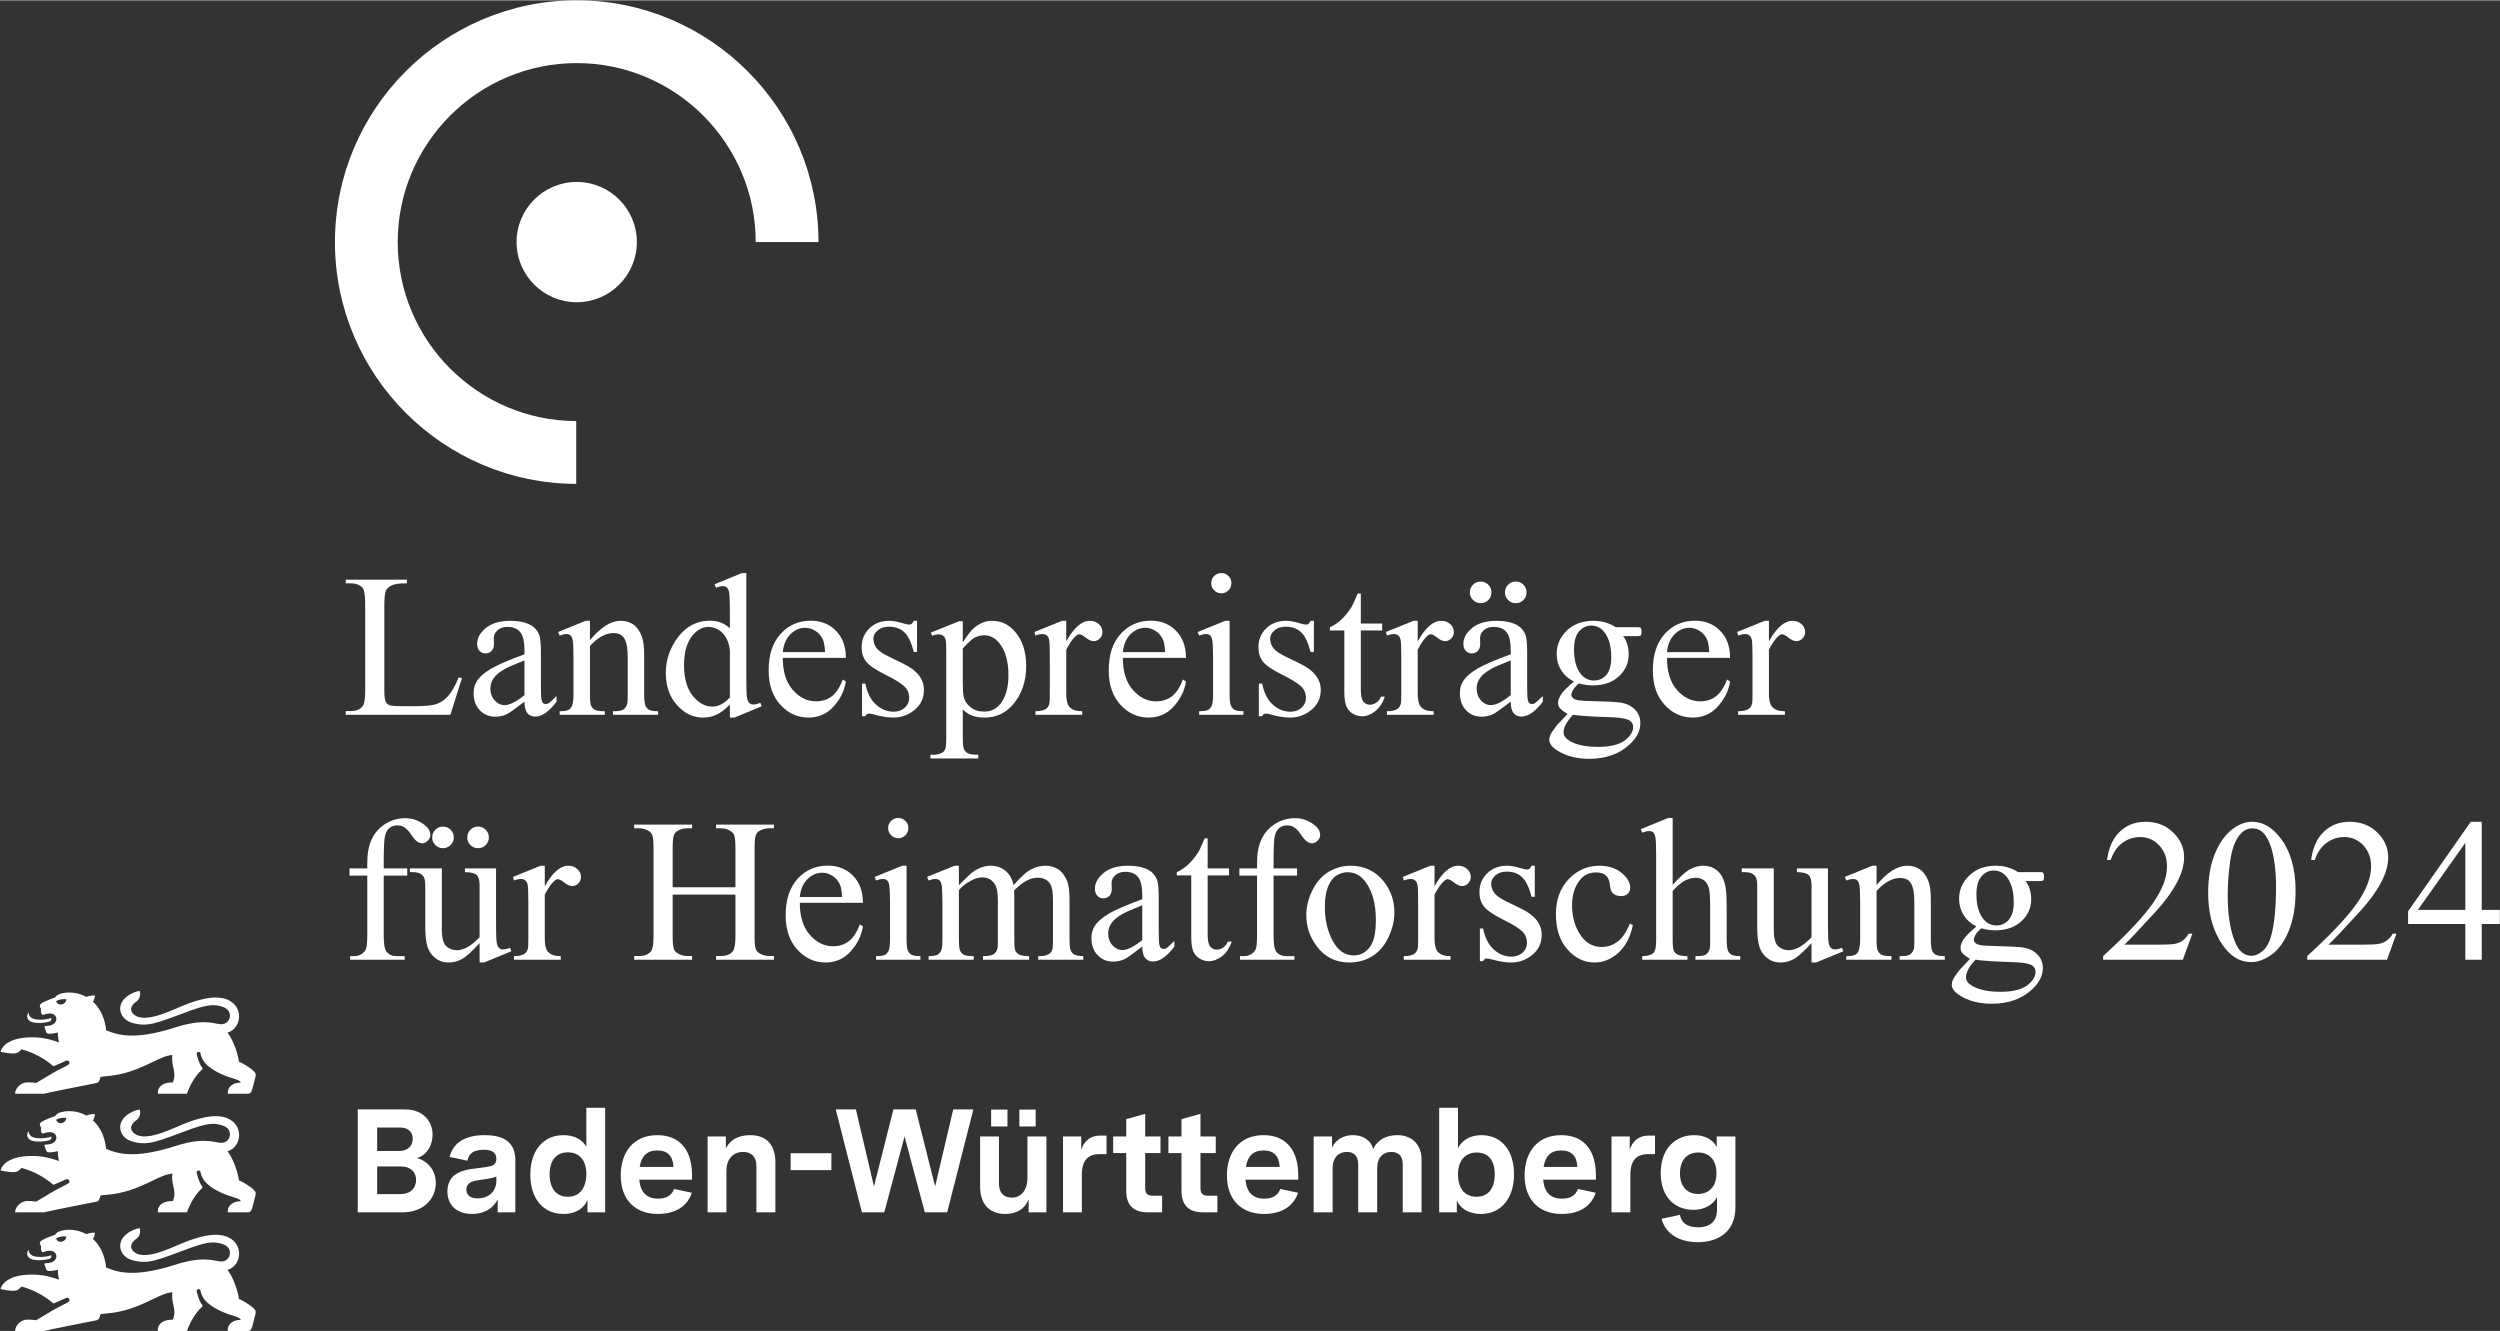 <?xml version="1.0" encoding="UTF-8" standalone="no"?>
<!DOCTYPE svg PUBLIC "-//W3C//DTD SVG 1.1//EN" "http://www.w3.org/Graphics/SVG/1.1/DTD/svg11.dtd">
<svg xmlns="http://www.w3.org/2000/svg" xmlns:xlink="http://www.w3.org/1999/xlink" xmlns:serif="http://www.serif.com/" width="800" height="426" viewBox="0 0 1225 652" version="1.1" xml:space="preserve" style="fill-rule:evenodd;clip-rule:evenodd;stroke-linejoin:round;stroke-miterlimit:2;">
    <rect x="0" y="0" width="1225" height="652" fill="#333333" stroke="none"/>
    <g transform="matrix(1,0,0,1,-3325.65,-59.821)">
        <g transform="matrix(4.167,0,0,4.167,-169.926,0)">
            <g transform="matrix(1,0,0,1,-22.88,-4.227)">
                <path d="M915.686,98.203L916.073,98.285L914.714,102.598L902.409,102.598L902.409,102.164L903.007,102.164C903.679,102.164 904.159,101.945 904.448,101.508C904.612,101.258 904.694,100.68 904.694,99.774L904.694,89.52C904.694,88.527 904.585,87.906 904.366,87.656C904.061,87.313 903.608,87.141 903.007,87.141L902.409,87.141L902.409,86.707L909.604,86.707L909.604,87.141C908.761,87.133 908.169,87.211 907.829,87.375C907.489,87.539 907.257,87.746 907.132,87.996C907.007,88.246 906.944,88.844 906.944,89.789L906.944,99.774C906.944,100.422 907.007,100.867 907.132,101.11C907.225,101.274 907.37,101.395 907.565,101.473C907.761,101.551 908.37,101.59 909.393,101.59L910.554,101.59C911.772,101.59 912.628,101.5 913.12,101.32C913.612,101.141 914.061,100.822 914.468,100.365C914.874,99.908 915.28,99.188 915.686,98.203Z" style="fill:white;fill-rule:nonzero;"/>
                <path d="M923.422,101.051C922.321,101.902 921.629,102.395 921.348,102.527C920.926,102.723 920.477,102.82 920,102.82C919.258,102.82 918.647,102.567 918.166,102.059C917.686,101.551 917.446,100.883 917.446,100.055C917.446,99.531 917.563,99.078 917.797,98.695C918.117,98.164 918.674,97.664 919.467,97.195C920.26,96.727 921.578,96.156 923.422,95.485L923.422,95.063C923.422,93.992 923.252,93.258 922.912,92.86C922.573,92.461 922.078,92.262 921.43,92.262C920.938,92.262 920.547,92.395 920.258,92.66C919.961,92.926 919.813,93.231 919.813,93.574L919.836,94.254C919.836,94.613 919.744,94.891 919.561,95.086C919.377,95.281 919.137,95.379 918.84,95.379C918.551,95.379 918.315,95.277 918.131,95.074C917.948,94.871 917.856,94.594 917.856,94.242C917.856,93.57 918.2,92.953 918.887,92.391C919.575,91.828 920.539,91.547 921.782,91.547C922.735,91.547 923.516,91.707 924.125,92.027C924.586,92.27 924.926,92.649 925.145,93.164C925.285,93.5 925.356,94.188 925.356,95.227L925.356,98.871C925.356,99.895 925.375,100.522 925.414,100.752C925.453,100.983 925.518,101.137 925.608,101.215C925.698,101.293 925.801,101.332 925.918,101.332C926.043,101.332 926.153,101.305 926.246,101.25C926.41,101.149 926.727,100.863 927.196,100.395L927.196,101.051C926.321,102.223 925.485,102.809 924.688,102.809C924.305,102.809 924,102.676 923.774,102.41C923.547,102.145 923.43,101.692 923.422,101.051ZM923.422,100.289L923.422,96.199C922.242,96.668 921.481,97 921.137,97.195C920.52,97.539 920.078,97.899 919.813,98.274C919.547,98.649 919.414,99.059 919.414,99.504C919.414,100.067 919.582,100.533 919.918,100.904C920.254,101.276 920.641,101.461 921.078,101.461C921.672,101.461 922.453,101.07 923.422,100.289Z" style="fill:white;fill-rule:nonzero;"/>
                <path d="M931.123,93.82C932.381,92.305 933.58,91.547 934.72,91.547C935.306,91.547 935.81,91.694 936.232,91.986C936.654,92.279 936.99,92.762 937.24,93.434C937.412,93.902 937.498,94.621 937.498,95.59L937.498,100.172C937.498,100.852 937.552,101.313 937.662,101.555C937.748,101.75 937.886,101.902 938.078,102.012C938.269,102.121 938.623,102.176 939.138,102.176L939.138,102.598L933.83,102.598L933.83,102.176L934.052,102.176C934.552,102.176 934.902,102.1 935.101,101.947C935.301,101.795 935.439,101.57 935.517,101.274C935.549,101.156 935.564,100.789 935.564,100.172L935.564,95.777C935.564,94.801 935.437,94.092 935.183,93.651C934.929,93.209 934.502,92.988 933.9,92.988C932.97,92.988 932.045,93.496 931.123,94.512L931.123,100.172C931.123,100.899 931.166,101.348 931.252,101.52C931.361,101.746 931.511,101.912 931.703,102.018C931.894,102.123 932.283,102.176 932.869,102.176L932.869,102.598L927.56,102.598L927.56,102.176L927.795,102.176C928.342,102.176 928.711,102.037 928.902,101.76C929.093,101.483 929.189,100.953 929.189,100.172L929.189,96.188C929.189,94.899 929.16,94.113 929.101,93.832C929.043,93.551 928.953,93.36 928.832,93.258C928.711,93.156 928.549,93.106 928.345,93.106C928.127,93.106 927.865,93.164 927.56,93.281L927.384,92.86L930.619,91.547L931.123,91.547L931.123,93.82Z" style="fill:white;fill-rule:nonzero;"/>
                <path d="M947.577,101.391C947.054,101.938 946.542,102.33 946.042,102.569C945.542,102.807 945.003,102.926 944.425,102.926C943.253,102.926 942.23,102.436 941.355,101.455C940.48,100.475 940.042,99.215 940.042,97.676C940.042,96.137 940.526,94.729 941.495,93.451C942.464,92.174 943.71,91.535 945.234,91.535C946.179,91.535 946.96,91.836 947.577,92.438L947.577,90.457C947.577,89.231 947.548,88.477 947.489,88.195C947.431,87.914 947.339,87.723 947.214,87.621C947.089,87.52 946.933,87.469 946.745,87.469C946.542,87.469 946.273,87.531 945.937,87.656L945.784,87.246L948.984,85.934L949.511,85.934L949.511,98.344C949.511,99.602 949.54,100.369 949.599,100.647C949.657,100.924 949.751,101.117 949.88,101.227C950.009,101.336 950.159,101.391 950.331,101.391C950.542,101.391 950.823,101.324 951.175,101.192L951.304,101.602L948.116,102.926L947.577,102.926L947.577,101.391ZM947.577,100.57L947.577,95.039C947.53,94.508 947.39,94.024 947.155,93.586C946.921,93.149 946.61,92.819 946.224,92.596C945.837,92.373 945.46,92.262 945.093,92.262C944.405,92.262 943.792,92.57 943.253,93.188C942.542,94 942.187,95.188 942.187,96.75C942.187,98.328 942.53,99.537 943.218,100.377C943.905,101.217 944.671,101.637 945.515,101.637C946.226,101.637 946.913,101.281 947.577,100.57Z" style="fill:white;fill-rule:nonzero;"/>
                <path d="M953.801,95.906C953.794,97.5 954.18,98.75 954.961,99.656C955.743,100.563 956.661,101.016 957.715,101.016C958.419,101.016 959.03,100.822 959.549,100.436C960.069,100.049 960.504,99.387 960.856,98.449L961.219,98.684C961.055,99.754 960.579,100.729 959.79,101.608C959.001,102.486 958.012,102.926 956.825,102.926C955.536,102.926 954.432,102.424 953.514,101.42C952.596,100.416 952.137,99.067 952.137,97.371C952.137,95.535 952.608,94.104 953.549,93.076C954.491,92.049 955.672,91.535 957.094,91.535C958.297,91.535 959.286,91.932 960.059,92.725C960.833,93.518 961.219,94.578 961.219,95.906L953.801,95.906ZM953.801,95.227L958.77,95.227C958.731,94.539 958.649,94.055 958.524,93.774C958.329,93.336 958.038,92.992 957.651,92.742C957.264,92.492 956.86,92.367 956.438,92.367C955.79,92.367 955.21,92.619 954.698,93.123C954.186,93.627 953.887,94.328 953.801,95.227Z" style="fill:white;fill-rule:nonzero;"/>
                <path d="M969.588,91.547L969.588,95.203L969.201,95.203C968.904,94.055 968.523,93.274 968.059,92.86C967.594,92.445 967.002,92.238 966.283,92.238C965.736,92.238 965.295,92.383 964.959,92.672C964.623,92.961 964.455,93.281 964.455,93.633C964.455,94.07 964.58,94.445 964.83,94.758C965.072,95.078 965.564,95.418 966.307,95.777L968.018,96.61C969.603,97.383 970.396,98.402 970.396,99.668C970.396,100.645 970.027,101.432 969.289,102.029C968.551,102.627 967.725,102.926 966.811,102.926C966.154,102.926 965.404,102.809 964.561,102.574C964.303,102.496 964.092,102.457 963.928,102.457C963.748,102.457 963.607,102.559 963.506,102.762L963.119,102.762L963.119,98.93L963.506,98.93C963.725,100.024 964.143,100.848 964.76,101.402C965.377,101.957 966.068,102.235 966.834,102.235C967.373,102.235 967.812,102.076 968.152,101.76C968.492,101.444 968.662,101.063 968.662,100.617C968.662,100.078 968.473,99.625 968.094,99.258C967.715,98.891 966.959,98.426 965.826,97.863C964.693,97.301 963.951,96.793 963.6,96.34C963.248,95.895 963.072,95.332 963.072,94.652C963.072,93.77 963.375,93.031 963.98,92.438C964.586,91.844 965.369,91.547 966.33,91.547C966.752,91.547 967.264,91.637 967.865,91.817C968.264,91.934 968.529,91.992 968.662,91.992C968.787,91.992 968.885,91.965 968.955,91.91C969.025,91.856 969.107,91.735 969.201,91.547L969.588,91.547Z" style="fill:white;fill-rule:nonzero;"/>
                <path d="M971.218,92.93L974.523,91.594L974.968,91.594L974.968,94.102C975.523,93.156 976.079,92.494 976.638,92.115C977.197,91.736 977.785,91.547 978.402,91.547C979.48,91.547 980.378,91.969 981.097,92.813C981.98,93.844 982.421,95.188 982.421,96.844C982.421,98.695 981.89,100.227 980.828,101.438C979.953,102.43 978.851,102.926 977.523,102.926C976.945,102.926 976.445,102.844 976.023,102.68C975.71,102.563 975.359,102.328 974.968,101.977L974.968,105.246C974.968,105.981 975.013,106.447 975.103,106.647C975.193,106.846 975.349,107.004 975.572,107.121C975.794,107.238 976.199,107.297 976.785,107.297L976.785,107.731L971.16,107.731L971.16,107.297L971.453,107.297C971.882,107.305 972.249,107.223 972.554,107.051C972.703,106.965 972.818,106.826 972.9,106.635C972.982,106.444 973.023,105.957 973.023,105.176L973.023,95.027C973.023,94.332 972.992,93.891 972.929,93.703C972.867,93.516 972.767,93.375 972.63,93.281C972.494,93.188 972.308,93.141 972.074,93.141C971.886,93.141 971.648,93.195 971.359,93.305L971.218,92.93ZM974.968,94.793L974.968,98.801C974.968,99.668 975.003,100.238 975.074,100.512C975.183,100.965 975.451,101.363 975.876,101.707C976.302,102.051 976.839,102.223 977.488,102.223C978.269,102.223 978.902,101.918 979.386,101.309C980.019,100.512 980.335,99.391 980.335,97.945C980.335,96.305 979.976,95.043 979.257,94.16C978.757,93.551 978.163,93.246 977.476,93.246C977.101,93.246 976.73,93.34 976.363,93.527C976.081,93.668 975.617,94.09 974.968,94.793Z" style="fill:white;fill-rule:nonzero;"/>
                <path d="M987.134,91.547L987.134,93.961C988.032,92.352 988.954,91.547 989.899,91.547C990.329,91.547 990.684,91.678 990.966,91.94C991.247,92.201 991.387,92.504 991.387,92.848C991.387,93.152 991.286,93.41 991.083,93.621C990.88,93.832 990.637,93.938 990.356,93.938C990.083,93.938 989.776,93.803 989.436,93.533C989.096,93.264 988.845,93.129 988.68,93.129C988.54,93.129 988.387,93.207 988.223,93.363C987.872,93.684 987.509,94.211 987.134,94.945L987.134,100.09C987.134,100.684 987.208,101.133 987.356,101.438C987.458,101.649 987.637,101.824 987.895,101.965C988.153,102.106 988.524,102.176 989.009,102.176L989.009,102.598L983.512,102.598L983.512,102.176C984.059,102.176 984.466,102.09 984.731,101.918C984.927,101.793 985.063,101.594 985.141,101.32C985.18,101.188 985.2,100.809 985.2,100.184L985.2,96.024C985.2,94.774 985.175,94.029 985.124,93.791C985.073,93.553 984.979,93.379 984.843,93.27C984.706,93.16 984.536,93.106 984.333,93.106C984.091,93.106 983.817,93.164 983.512,93.281L983.395,92.86L986.641,91.547L987.134,91.547Z" style="fill:white;fill-rule:nonzero;"/>
                <path d="M993.791,95.906C993.783,97.5 994.17,98.75 994.951,99.656C995.733,100.563 996.651,101.016 997.705,101.016C998.408,101.016 999.02,100.822 999.539,100.436C1000.06,100.049 1000.49,99.387 1000.85,98.449L1001.21,98.684C1001.05,99.754 1000.57,100.729 999.78,101.608C998.99,102.486 998.002,102.926 996.815,102.926C995.526,102.926 994.422,102.424 993.504,101.42C992.586,100.416 992.127,99.067 992.127,97.371C992.127,95.535 992.598,94.104 993.539,93.076C994.481,92.049 995.662,91.535 997.084,91.535C998.287,91.535 999.276,91.932 1000.05,92.725C1000.82,93.518 1001.21,94.578 1001.21,95.906L993.791,95.906ZM993.791,95.227L998.76,95.227C998.721,94.539 998.639,94.055 998.514,93.774C998.319,93.336 998.028,92.992 997.641,92.742C997.254,92.492 996.85,92.367 996.428,92.367C995.78,92.367 995.199,92.619 994.688,93.123C994.176,93.627 993.877,94.328 993.791,95.227Z" style="fill:white;fill-rule:nonzero;"/>
                <path d="M1005.37,85.934C1005.7,85.934 1005.98,86.049 1006.21,86.279C1006.44,86.51 1006.55,86.789 1006.55,87.117C1006.55,87.445 1006.44,87.727 1006.21,87.961C1005.98,88.195 1005.7,88.313 1005.37,88.313C1005.04,88.313 1004.76,88.195 1004.53,87.961C1004.29,87.727 1004.18,87.445 1004.18,87.117C1004.18,86.789 1004.29,86.51 1004.52,86.279C1004.75,86.049 1005.03,85.934 1005.37,85.934ZM1006.34,91.547L1006.34,100.172C1006.34,100.844 1006.39,101.291 1006.49,101.514C1006.59,101.736 1006.73,101.902 1006.92,102.012C1007.12,102.121 1007.46,102.176 1007.97,102.176L1007.97,102.598L1002.76,102.598L1002.76,102.176C1003.28,102.176 1003.63,102.125 1003.81,102.024C1003.99,101.922 1004.13,101.754 1004.24,101.52C1004.35,101.285 1004.4,100.836 1004.4,100.172L1004.4,96.035C1004.4,94.871 1004.36,94.117 1004.29,93.774C1004.24,93.524 1004.15,93.35 1004.03,93.252C1003.92,93.154 1003.76,93.106 1003.55,93.106C1003.34,93.106 1003.07,93.164 1002.76,93.281L1002.59,92.86L1005.83,91.547L1006.34,91.547Z" style="fill:white;fill-rule:nonzero;"/>
                <path d="M1016.25,91.547L1016.25,95.203L1015.86,95.203C1015.56,94.055 1015.18,93.274 1014.72,92.86C1014.25,92.445 1013.66,92.238 1012.94,92.238C1012.4,92.238 1011.95,92.383 1011.62,92.672C1011.28,92.961 1011.11,93.281 1011.11,93.633C1011.11,94.07 1011.24,94.445 1011.49,94.758C1011.73,95.078 1012.22,95.418 1012.97,95.777L1014.68,96.61C1016.26,97.383 1017.06,98.402 1017.06,99.668C1017.06,100.645 1016.69,101.432 1015.95,102.029C1015.21,102.627 1014.38,102.926 1013.47,102.926C1012.81,102.926 1012.06,102.809 1011.22,102.574C1010.96,102.496 1010.75,102.457 1010.59,102.457C1010.41,102.457 1010.27,102.559 1010.17,102.762L1009.78,102.762L1009.78,98.93L1010.17,98.93C1010.38,100.024 1010.8,100.848 1011.42,101.402C1012.04,101.957 1012.73,102.235 1013.49,102.235C1014.03,102.235 1014.47,102.076 1014.81,101.76C1015.15,101.444 1015.32,101.063 1015.32,100.617C1015.32,100.078 1015.13,99.625 1014.75,99.258C1014.37,98.891 1013.62,98.426 1012.49,97.863C1011.35,97.301 1010.61,96.793 1010.26,96.34C1009.91,95.895 1009.73,95.332 1009.73,94.652C1009.73,93.77 1010.03,93.031 1010.64,92.438C1011.25,91.844 1012.03,91.547 1012.99,91.547C1013.41,91.547 1013.92,91.637 1014.52,91.817C1014.92,91.934 1015.19,91.992 1015.32,91.992C1015.45,91.992 1015.54,91.965 1015.61,91.91C1015.69,91.856 1015.77,91.735 1015.86,91.547L1016.25,91.547Z" style="fill:white;fill-rule:nonzero;"/>
                <path d="M1021.77,88.336L1021.77,91.863L1024.28,91.863L1024.28,92.684L1021.77,92.684L1021.77,99.645C1021.77,100.34 1021.87,100.809 1022.07,101.051C1022.27,101.293 1022.52,101.414 1022.83,101.414C1023.09,101.414 1023.34,101.334 1023.58,101.174C1023.83,101.014 1024.01,100.777 1024.15,100.465L1024.6,100.465C1024.33,101.231 1023.94,101.807 1023.44,102.194C1022.94,102.58 1022.43,102.774 1021.9,102.774C1021.54,102.774 1021.19,102.674 1020.84,102.475C1020.5,102.276 1020.25,101.99 1020.08,101.619C1019.92,101.248 1019.83,100.676 1019.83,99.902L1019.83,92.684L1018.13,92.684L1018.13,92.297C1018.57,92.125 1019,91.834 1019.45,91.424C1019.9,91.014 1020.3,90.527 1020.65,89.965C1020.83,89.668 1021.08,89.125 1021.4,88.336L1021.77,88.336Z" style="fill:white;fill-rule:nonzero;"/>
                <path d="M1028.46,91.547L1028.46,93.961C1029.36,92.352 1030.28,91.547 1031.23,91.547C1031.66,91.547 1032.01,91.678 1032.29,91.94C1032.57,92.201 1032.71,92.504 1032.71,92.848C1032.71,93.152 1032.61,93.41 1032.41,93.621C1032.21,93.832 1031.96,93.938 1031.68,93.938C1031.41,93.938 1031.1,93.803 1030.76,93.533C1030.42,93.264 1030.17,93.129 1030.01,93.129C1029.87,93.129 1029.71,93.207 1029.55,93.363C1029.2,93.684 1028.84,94.211 1028.46,94.945L1028.46,100.09C1028.46,100.684 1028.54,101.133 1028.68,101.438C1028.79,101.649 1028.96,101.824 1029.22,101.965C1029.48,102.106 1029.85,102.176 1030.34,102.176L1030.34,102.598L1024.84,102.598L1024.84,102.176C1025.39,102.176 1025.79,102.09 1026.06,101.918C1026.25,101.793 1026.39,101.594 1026.47,101.32C1026.51,101.188 1026.53,100.809 1026.53,100.184L1026.53,96.024C1026.53,94.774 1026.5,94.029 1026.45,93.791C1026.4,93.553 1026.31,93.379 1026.17,93.27C1026.03,93.16 1025.86,93.106 1025.66,93.106C1025.42,93.106 1025.14,93.164 1024.84,93.281L1024.72,92.86L1027.97,91.547L1028.46,91.547Z" style="fill:white;fill-rule:nonzero;"/>
                <path d="M1039.4,101.051C1038.29,101.902 1037.6,102.395 1037.32,102.527C1036.9,102.723 1036.45,102.82 1035.97,102.82C1035.23,102.82 1034.62,102.567 1034.14,102.059C1033.66,101.551 1033.42,100.883 1033.42,100.055C1033.42,99.531 1033.54,99.078 1033.77,98.695C1034.09,98.164 1034.65,97.664 1035.44,97.195C1036.23,96.727 1037.55,96.156 1039.4,95.485L1039.4,95.063C1039.4,93.992 1039.23,93.258 1038.89,92.86C1038.55,92.461 1038.05,92.262 1037.4,92.262C1036.91,92.262 1036.52,92.395 1036.23,92.66C1035.93,92.926 1035.79,93.231 1035.79,93.574L1035.81,94.254C1035.81,94.613 1035.72,94.891 1035.53,95.086C1035.35,95.281 1035.11,95.379 1034.81,95.379C1034.53,95.379 1034.29,95.277 1034.11,95.074C1033.92,94.871 1033.83,94.594 1033.83,94.242C1033.83,93.57 1034.17,92.953 1034.86,92.391C1035.55,91.828 1036.51,91.547 1037.76,91.547C1038.71,91.547 1039.49,91.707 1040.1,92.027C1040.56,92.27 1040.9,92.649 1041.12,93.164C1041.26,93.5 1041.33,94.188 1041.33,95.227L1041.33,98.871C1041.33,99.895 1041.35,100.522 1041.39,100.752C1041.43,100.983 1041.49,101.137 1041.58,101.215C1041.67,101.293 1041.78,101.332 1041.89,101.332C1042.02,101.332 1042.13,101.305 1042.22,101.25C1042.38,101.149 1042.7,100.863 1043.17,100.395L1043.17,101.051C1042.29,102.223 1041.46,102.809 1040.66,102.809C1040.28,102.809 1039.97,102.676 1039.75,102.41C1039.52,102.145 1039.4,101.692 1039.4,101.051ZM1039.4,100.289L1039.4,96.199C1038.22,96.668 1037.45,97 1037.11,97.195C1036.49,97.539 1036.05,97.899 1035.79,98.274C1035.52,98.649 1035.39,99.059 1035.39,99.504C1035.39,100.067 1035.56,100.533 1035.89,100.904C1036.23,101.276 1036.62,101.461 1037.05,101.461C1037.65,101.461 1038.43,101.07 1039.4,100.289ZM1039.99,86.93C1040.35,86.93 1040.64,87.055 1040.89,87.305C1041.14,87.555 1041.26,87.856 1041.26,88.207C1041.26,88.559 1041.14,88.858 1040.89,89.104C1040.64,89.35 1040.35,89.473 1039.99,89.473C1039.64,89.473 1039.34,89.35 1039.09,89.104C1038.84,88.858 1038.72,88.559 1038.72,88.207C1038.72,87.856 1038.84,87.555 1039.09,87.305C1039.34,87.055 1039.64,86.93 1039.99,86.93ZM1035.86,86.93C1036.22,86.93 1036.52,87.055 1036.77,87.305C1037.01,87.555 1037.13,87.856 1037.13,88.207C1037.13,88.559 1037.01,88.858 1036.76,89.104C1036.51,89.35 1036.21,89.473 1035.87,89.473C1035.52,89.473 1035.22,89.35 1034.97,89.104C1034.72,88.858 1034.59,88.559 1034.59,88.207C1034.59,87.856 1034.71,87.555 1034.96,87.305C1035.21,87.055 1035.51,86.93 1035.86,86.93Z" style="fill:white;fill-rule:nonzero;"/>
                <path d="M1046.84,98.684C1046.18,98.363 1045.68,97.916 1045.33,97.342C1044.97,96.768 1044.8,96.133 1044.8,95.438C1044.8,94.375 1045.2,93.461 1046,92.695C1046.8,91.93 1047.83,91.547 1049.08,91.547C1050.1,91.547 1050.99,91.797 1051.74,92.297L1054.01,92.297C1054.35,92.297 1054.54,92.307 1054.6,92.326C1054.65,92.346 1054.69,92.379 1054.71,92.426C1054.76,92.496 1054.78,92.621 1054.78,92.801C1054.78,93.004 1054.76,93.145 1054.72,93.223C1054.7,93.262 1054.66,93.293 1054.6,93.317C1054.54,93.34 1054.35,93.352 1054.01,93.352L1052.62,93.352C1053.05,93.914 1053.27,94.633 1053.27,95.508C1053.27,96.508 1052.89,97.363 1052.12,98.074C1051.36,98.785 1050.33,99.141 1049.04,99.141C1048.51,99.141 1047.97,99.063 1047.41,98.906C1047.07,99.203 1046.84,99.463 1046.72,99.686C1046.59,99.908 1046.53,100.098 1046.53,100.254C1046.53,100.387 1046.6,100.516 1046.73,100.641C1046.86,100.766 1047.11,100.856 1047.48,100.91C1047.7,100.942 1048.25,100.969 1049.12,100.992C1050.73,101.031 1051.78,101.086 1052.25,101.156C1052.98,101.258 1053.56,101.527 1053.99,101.965C1054.43,102.402 1054.64,102.942 1054.64,103.582C1054.64,104.465 1054.23,105.293 1053.4,106.067C1052.18,107.207 1050.59,107.777 1048.63,107.777C1047.12,107.777 1045.85,107.438 1044.81,106.758C1044.22,106.367 1043.93,105.961 1043.93,105.539C1043.93,105.352 1043.97,105.164 1044.06,104.977C1044.19,104.688 1044.47,104.285 1044.88,103.77C1044.94,103.699 1045.34,103.277 1046.08,102.504C1045.67,102.262 1045.38,102.045 1045.22,101.854C1045.05,101.662 1044.96,101.445 1044.96,101.203C1044.96,100.93 1045.08,100.61 1045.3,100.242C1045.52,99.875 1046.03,99.356 1046.84,98.684ZM1048.88,92.11C1048.3,92.11 1047.82,92.34 1047.42,92.801C1047.03,93.262 1046.84,93.969 1046.84,94.922C1046.84,96.156 1047.1,97.113 1047.63,97.793C1048.04,98.309 1048.56,98.567 1049.18,98.567C1049.78,98.567 1050.26,98.344 1050.65,97.899C1051.03,97.453 1051.22,96.754 1051.22,95.801C1051.22,94.559 1050.95,93.586 1050.41,92.883C1050.01,92.367 1049.5,92.11 1048.88,92.11ZM1046.72,102.598C1046.35,102.996 1046.08,103.367 1045.89,103.711C1045.7,104.055 1045.61,104.371 1045.61,104.66C1045.61,105.035 1045.84,105.363 1046.29,105.645C1047.07,106.129 1048.2,106.371 1049.67,106.371C1051.08,106.371 1052.12,106.123 1052.79,105.627C1053.45,105.131 1053.79,104.602 1053.79,104.039C1053.79,103.633 1053.59,103.344 1053.19,103.172C1052.78,103 1051.98,102.899 1050.78,102.867C1049.02,102.82 1047.67,102.731 1046.72,102.598Z" style="fill:white;fill-rule:nonzero;"/>
                <path d="M1057.77,95.906C1057.77,97.5 1058.15,98.75 1058.93,99.656C1059.71,100.563 1060.63,101.016 1061.69,101.016C1062.39,101.016 1063,100.822 1063.52,100.436C1064.04,100.049 1064.48,99.387 1064.83,98.449L1065.19,98.684C1065.03,99.754 1064.55,100.729 1063.76,101.608C1062.97,102.486 1061.98,102.926 1060.8,102.926C1059.51,102.926 1058.4,102.424 1057.49,101.42C1056.57,100.416 1056.11,99.067 1056.11,97.371C1056.11,95.535 1056.58,94.104 1057.52,93.076C1058.46,92.049 1059.64,91.535 1061.07,91.535C1062.27,91.535 1063.26,91.932 1064.03,92.725C1064.81,93.518 1065.19,94.578 1065.19,95.906L1057.77,95.906ZM1057.77,95.227L1062.74,95.227C1062.7,94.539 1062.62,94.055 1062.5,93.774C1062.3,93.336 1062.01,92.992 1061.62,92.742C1061.24,92.492 1060.83,92.367 1060.41,92.367C1059.76,92.367 1059.18,92.619 1058.67,93.123C1058.16,93.627 1057.86,94.328 1057.77,95.227Z" style="fill:white;fill-rule:nonzero;"/>
                <path d="M1069.76,91.547L1069.76,93.961C1070.66,92.352 1071.58,91.547 1072.53,91.547C1072.96,91.547 1073.31,91.678 1073.6,91.94C1073.88,92.201 1074.02,92.504 1074.02,92.848C1074.02,93.152 1073.92,93.41 1073.71,93.621C1073.51,93.832 1073.27,93.938 1072.99,93.938C1072.71,93.938 1072.41,93.803 1072.07,93.533C1071.73,93.264 1071.47,93.129 1071.31,93.129C1071.17,93.129 1071.02,93.207 1070.85,93.363C1070.5,93.684 1070.14,94.211 1069.76,94.945L1069.76,100.09C1069.76,100.684 1069.84,101.133 1069.99,101.438C1070.09,101.649 1070.27,101.824 1070.53,101.965C1070.78,102.106 1071.15,102.176 1071.64,102.176L1071.64,102.598L1066.14,102.598L1066.14,102.176C1066.69,102.176 1067.1,102.09 1067.36,101.918C1067.56,101.793 1067.69,101.594 1067.77,101.32C1067.81,101.188 1067.83,100.809 1067.83,100.184L1067.83,96.024C1067.83,94.774 1067.8,94.029 1067.75,93.791C1067.7,93.553 1067.61,93.379 1067.47,93.27C1067.34,93.16 1067.17,93.106 1066.96,93.106C1066.72,93.106 1066.45,93.164 1066.14,93.281L1066.03,92.86L1069.27,91.547L1069.76,91.547Z" style="fill:white;fill-rule:nonzero;"/>
                <path d="M906.874,121.507L906.874,128.562C906.874,129.562 906.983,130.195 907.202,130.46C907.491,130.804 907.878,130.976 908.362,130.976L909.335,130.976L909.335,131.398L902.925,131.398L902.925,130.976L903.405,130.976C903.718,130.976 904.003,130.898 904.261,130.742C904.518,130.585 904.696,130.374 904.794,130.109C904.891,129.843 904.94,129.327 904.94,128.562L904.94,121.507L902.854,121.507L902.854,120.663L904.94,120.663L904.94,119.96C904.94,118.89 905.112,117.984 905.456,117.242C905.8,116.499 906.325,115.9 907.032,115.443C907.739,114.986 908.534,114.757 909.417,114.757C910.237,114.757 910.991,115.023 911.679,115.554C912.132,115.906 912.358,116.3 912.358,116.738C912.358,116.972 912.257,117.193 912.054,117.4C911.85,117.607 911.632,117.71 911.397,117.71C911.218,117.71 911.028,117.646 910.829,117.517C910.63,117.388 910.386,117.111 910.097,116.685C909.808,116.259 909.542,115.972 909.3,115.824C909.058,115.675 908.788,115.601 908.491,115.601C908.132,115.601 907.827,115.697 907.577,115.888C907.327,116.079 907.147,116.376 907.038,116.779C906.929,117.181 906.874,118.218 906.874,119.89L906.874,120.663L909.64,120.663L909.64,121.507L906.874,121.507Z" style="fill:white;fill-rule:nonzero;"/>
                <path d="M920.082,120.663L920.082,127.167C920.082,128.41 920.111,129.169 920.17,129.447C920.228,129.724 920.322,129.917 920.451,130.027C920.58,130.136 920.73,130.191 920.902,130.191C921.144,130.191 921.418,130.124 921.722,129.992L921.886,130.402L918.675,131.726L918.148,131.726L918.148,129.452C917.226,130.452 916.523,131.081 916.039,131.339C915.554,131.597 915.043,131.726 914.504,131.726C913.902,131.726 913.38,131.552 912.939,131.204C912.498,130.857 912.191,130.41 912.019,129.863C911.847,129.316 911.761,128.542 911.761,127.542L911.761,122.749C911.761,122.242 911.707,121.89 911.597,121.695C911.488,121.499 911.326,121.349 911.111,121.244C910.896,121.138 910.507,121.089 909.945,121.097L909.945,120.663L913.707,120.663L913.707,127.847C913.707,128.847 913.88,129.503 914.228,129.816C914.576,130.128 914.996,130.285 915.488,130.285C915.824,130.285 916.205,130.179 916.63,129.968C917.056,129.757 917.562,129.355 918.148,128.761L918.148,122.679C918.148,122.07 918.037,121.658 917.814,121.443C917.591,121.228 917.129,121.113 916.425,121.097L916.425,120.663L920.082,120.663ZM917.972,115.742C918.324,115.742 918.623,115.867 918.869,116.117C919.115,116.367 919.238,116.667 919.238,117.019C919.238,117.37 919.115,117.669 918.869,117.915C918.623,118.161 918.324,118.285 917.972,118.285C917.621,118.285 917.32,118.161 917.07,117.915C916.82,117.669 916.695,117.37 916.695,117.019C916.695,116.667 916.82,116.367 917.07,116.117C917.32,115.867 917.621,115.742 917.972,115.742ZM913.836,115.742C914.195,115.742 914.498,115.867 914.744,116.117C914.99,116.367 915.113,116.667 915.113,117.019C915.113,117.37 914.988,117.669 914.738,117.915C914.488,118.161 914.191,118.285 913.847,118.285C913.496,118.285 913.195,118.161 912.945,117.915C912.695,117.669 912.57,117.37 912.57,117.019C912.57,116.667 912.693,116.367 912.939,116.117C913.185,115.867 913.484,115.742 913.836,115.742Z" style="fill:white;fill-rule:nonzero;"/>
                <path d="M925.813,120.347L925.813,122.761C926.711,121.152 927.633,120.347 928.578,120.347C929.008,120.347 929.364,120.478 929.645,120.74C929.926,121.001 930.067,121.304 930.067,121.648C930.067,121.952 929.965,122.21 929.762,122.421C929.559,122.632 929.317,122.738 929.035,122.738C928.762,122.738 928.455,122.603 928.116,122.333C927.776,122.064 927.524,121.929 927.36,121.929C927.219,121.929 927.067,122.007 926.903,122.163C926.551,122.484 926.188,123.011 925.813,123.745L925.813,128.89C925.813,129.484 925.887,129.933 926.035,130.238C926.137,130.449 926.317,130.624 926.575,130.765C926.832,130.906 927.203,130.976 927.688,130.976L927.688,131.398L922.192,131.398L922.192,130.976C922.739,130.976 923.145,130.89 923.41,130.718C923.606,130.593 923.742,130.394 923.821,130.12C923.86,129.988 923.879,129.609 923.879,128.984L923.879,124.824C923.879,123.574 923.854,122.829 923.803,122.591C923.752,122.353 923.658,122.179 923.522,122.07C923.385,121.96 923.215,121.906 923.012,121.906C922.77,121.906 922.496,121.964 922.192,122.081L922.075,121.66L925.321,120.347L925.813,120.347Z" style="fill:white;fill-rule:nonzero;"/>
                <path d="M940.849,122.878L948.232,122.878L948.232,118.331C948.232,117.519 948.181,116.984 948.08,116.726C948.002,116.531 947.838,116.363 947.588,116.222C947.252,116.035 946.896,115.941 946.521,115.941L945.959,115.941L945.959,115.507L952.756,115.507L952.756,115.941L952.193,115.941C951.818,115.941 951.463,116.031 951.127,116.21C950.877,116.335 950.707,116.525 950.617,116.779C950.527,117.033 950.482,117.55 950.482,118.331L950.482,128.585C950.482,129.39 950.533,129.921 950.634,130.179C950.713,130.374 950.873,130.542 951.115,130.683C951.459,130.87 951.818,130.964 952.193,130.964L952.756,130.964L952.756,131.398L945.959,131.398L945.959,130.964L946.521,130.964C947.17,130.964 947.642,130.773 947.939,130.39C948.134,130.14 948.232,129.538 948.232,128.585L948.232,123.745L940.849,123.745L940.849,128.585C940.849,129.39 940.9,129.921 941.002,130.179C941.08,130.374 941.244,130.542 941.494,130.683C941.83,130.87 942.185,130.964 942.56,130.964L943.134,130.964L943.134,131.398L936.326,131.398L936.326,130.964L936.888,130.964C937.545,130.964 938.021,130.773 938.318,130.39C938.506,130.14 938.599,129.538 938.599,128.585L938.599,118.331C938.599,117.519 938.549,116.984 938.447,116.726C938.369,116.531 938.209,116.363 937.967,116.222C937.623,116.035 937.263,115.941 936.888,115.941L936.326,115.941L936.326,115.507L943.134,115.507L943.134,115.941L942.56,115.941C942.185,115.941 941.83,116.031 941.494,116.21C941.252,116.335 941.084,116.525 940.99,116.779C940.896,117.033 940.849,117.55 940.849,118.331L940.849,122.878Z" style="fill:white;fill-rule:nonzero;"/>
                <path d="M955.803,124.706C955.795,126.3 956.182,127.55 956.963,128.456C957.745,129.363 958.663,129.816 959.717,129.816C960.42,129.816 961.032,129.622 961.551,129.236C962.071,128.849 962.506,128.187 962.858,127.249L963.221,127.484C963.057,128.554 962.58,129.529 961.791,130.408C961.002,131.286 960.014,131.726 958.827,131.726C957.538,131.726 956.434,131.224 955.516,130.22C954.598,129.216 954.139,127.867 954.139,126.171C954.139,124.335 954.61,122.904 955.551,121.876C956.493,120.849 957.674,120.335 959.096,120.335C960.299,120.335 961.288,120.732 962.061,121.525C962.834,122.318 963.221,123.378 963.221,124.706L955.803,124.706ZM955.803,124.027L960.772,124.027C960.733,123.339 960.651,122.855 960.526,122.574C960.33,122.136 960.039,121.792 959.653,121.542C959.266,121.292 958.862,121.167 958.44,121.167C957.791,121.167 957.211,121.419 956.7,121.923C956.188,122.427 955.889,123.128 955.803,124.027Z" style="fill:white;fill-rule:nonzero;"/>
                <path d="M967.382,114.734C967.71,114.734 967.989,114.849 968.22,115.079C968.45,115.31 968.566,115.589 968.566,115.917C968.566,116.245 968.45,116.527 968.22,116.761C967.989,116.995 967.71,117.113 967.382,117.113C967.054,117.113 966.773,116.995 966.538,116.761C966.304,116.527 966.187,116.245 966.187,115.917C966.187,115.589 966.302,115.31 966.532,115.079C966.763,114.849 967.046,114.734 967.382,114.734ZM968.355,120.347L968.355,128.972C968.355,129.644 968.403,130.091 968.501,130.314C968.599,130.536 968.743,130.702 968.935,130.812C969.126,130.921 969.476,130.976 969.984,130.976L969.984,131.398L964.769,131.398L964.769,130.976C965.292,130.976 965.644,130.925 965.823,130.824C966.003,130.722 966.146,130.554 966.251,130.32C966.357,130.085 966.409,129.636 966.409,128.972L966.409,124.835C966.409,123.671 966.374,122.917 966.304,122.574C966.249,122.324 966.163,122.15 966.046,122.052C965.929,121.954 965.769,121.906 965.566,121.906C965.347,121.906 965.081,121.964 964.769,122.081L964.605,121.66L967.839,120.347L968.355,120.347Z" style="fill:white;fill-rule:nonzero;"/>
                <path d="M974.508,122.632C975.289,121.851 975.75,121.402 975.89,121.285C976.242,120.988 976.621,120.757 977.027,120.593C977.433,120.429 977.836,120.347 978.234,120.347C978.906,120.347 979.484,120.542 979.969,120.933C980.453,121.324 980.777,121.89 980.941,122.632C981.746,121.695 982.426,121.079 982.98,120.786C983.535,120.494 984.105,120.347 984.691,120.347C985.262,120.347 985.767,120.494 986.209,120.786C986.65,121.079 987,121.558 987.258,122.222C987.43,122.675 987.515,123.386 987.515,124.355L987.515,128.972C987.515,129.644 987.566,130.105 987.668,130.355C987.746,130.527 987.89,130.673 988.101,130.794C988.312,130.915 988.656,130.976 989.133,130.976L989.133,131.398L983.836,131.398L983.836,130.976L984.058,130.976C984.519,130.976 984.879,130.886 985.137,130.706C985.316,130.581 985.445,130.382 985.523,130.109C985.555,129.976 985.57,129.597 985.57,128.972L985.57,124.355C985.57,123.48 985.465,122.863 985.254,122.503C984.949,122.003 984.461,121.753 983.789,121.753C983.375,121.753 982.959,121.857 982.541,122.064C982.123,122.271 981.617,122.656 981.023,123.218L981,123.347L981.023,123.851L981.023,128.972C981.023,129.706 981.064,130.163 981.146,130.343C981.228,130.523 981.383,130.673 981.609,130.794C981.836,130.915 982.222,130.976 982.769,130.976L982.769,131.398L977.344,131.398L977.344,130.976C977.937,130.976 978.346,130.906 978.568,130.765C978.791,130.624 978.945,130.413 979.031,130.132C979.07,129.999 979.09,129.613 979.09,128.972L979.09,124.355C979.09,123.48 978.961,122.851 978.703,122.468C978.359,121.968 977.879,121.718 977.262,121.718C976.84,121.718 976.422,121.831 976.008,122.058C975.359,122.402 974.859,122.788 974.508,123.218L974.508,128.972C974.508,129.675 974.556,130.132 974.654,130.343C974.752,130.554 974.896,130.712 975.088,130.818C975.279,130.923 975.668,130.976 976.254,130.976L976.254,131.398L970.945,131.398L970.945,130.976C971.437,130.976 971.781,130.923 971.976,130.818C972.172,130.712 972.32,130.544 972.422,130.314C972.523,130.083 972.574,129.636 972.574,128.972L972.574,124.87C972.574,123.691 972.539,122.929 972.469,122.585C972.414,122.327 972.328,122.15 972.211,122.052C972.094,121.954 971.933,121.906 971.73,121.906C971.512,121.906 971.25,121.964 970.945,122.081L970.769,121.66L974.004,120.347L974.508,120.347L974.508,122.632Z" style="fill:white;fill-rule:nonzero;"/>
                <path d="M996.071,129.851C994.969,130.702 994.278,131.195 993.997,131.327C993.575,131.523 993.126,131.62 992.649,131.62C991.907,131.62 991.295,131.367 990.815,130.859C990.334,130.351 990.094,129.683 990.094,128.855C990.094,128.331 990.211,127.878 990.446,127.495C990.766,126.964 991.323,126.464 992.116,125.995C992.909,125.527 994.227,124.956 996.071,124.285L996.071,123.863C996.071,122.792 995.901,122.058 995.561,121.66C995.221,121.261 994.727,121.062 994.079,121.062C993.586,121.062 993.196,121.195 992.907,121.46C992.61,121.726 992.461,122.031 992.461,122.374L992.485,123.054C992.485,123.413 992.393,123.691 992.209,123.886C992.026,124.081 991.786,124.179 991.489,124.179C991.2,124.179 990.963,124.077 990.78,123.874C990.596,123.671 990.504,123.394 990.504,123.042C990.504,122.37 990.848,121.753 991.536,121.191C992.223,120.628 993.188,120.347 994.43,120.347C995.383,120.347 996.165,120.507 996.774,120.827C997.235,121.07 997.575,121.449 997.793,121.964C997.934,122.3 998.004,122.988 998.004,124.027L998.004,127.671C998.004,128.695 998.024,129.322 998.063,129.552C998.102,129.783 998.167,129.937 998.256,130.015C998.346,130.093 998.45,130.132 998.567,130.132C998.692,130.132 998.801,130.105 998.895,130.05C999.059,129.949 999.376,129.663 999.844,129.195L999.844,129.851C998.969,131.023 998.133,131.609 997.336,131.609C996.954,131.609 996.649,131.476 996.422,131.21C996.196,130.945 996.079,130.492 996.071,129.851ZM996.071,129.089L996.071,124.999C994.891,125.468 994.129,125.8 993.786,125.995C993.168,126.339 992.727,126.699 992.461,127.074C992.196,127.449 992.063,127.859 992.063,128.304C992.063,128.867 992.231,129.333 992.567,129.704C992.903,130.076 993.29,130.261 993.727,130.261C994.321,130.261 995.102,129.87 996.071,129.089Z" style="fill:white;fill-rule:nonzero;"/>
                <path d="M1003.76,117.136L1003.76,120.663L1006.27,120.663L1006.27,121.484L1003.76,121.484L1003.76,128.445C1003.76,129.14 1003.86,129.609 1004.06,129.851C1004.26,130.093 1004.51,130.214 1004.83,130.214C1005.08,130.214 1005.33,130.134 1005.58,129.974C1005.82,129.814 1006,129.577 1006.14,129.265L1006.6,129.265C1006.32,130.031 1005.94,130.607 1005.44,130.994C1004.94,131.38 1004.42,131.574 1003.89,131.574C1003.53,131.574 1003.18,131.474 1002.83,131.275C1002.49,131.076 1002.24,130.79 1002.07,130.419C1001.91,130.048 1001.83,129.476 1001.83,128.702L1001.83,121.484L1000.13,121.484L1000.13,121.097C1000.56,120.925 1001,120.634 1001.45,120.224C1001.89,119.814 1002.29,119.327 1002.65,118.765C1002.83,118.468 1003.08,117.925 1003.4,117.136L1003.76,117.136Z" style="fill:white;fill-rule:nonzero;"/>
                <path d="M1011.51,121.507L1011.51,128.562C1011.51,129.562 1011.62,130.195 1011.83,130.46C1012.12,130.804 1012.51,130.976 1012.99,130.976L1013.97,130.976L1013.97,131.398L1007.56,131.398L1007.56,130.976L1008.04,130.976C1008.35,130.976 1008.63,130.898 1008.89,130.742C1009.15,130.585 1009.33,130.374 1009.43,130.109C1009.52,129.843 1009.57,129.327 1009.57,128.562L1009.57,121.507L1007.49,121.507L1007.49,120.663L1009.57,120.663L1009.57,119.96C1009.57,118.89 1009.74,117.984 1010.09,117.242C1010.43,116.499 1010.96,115.9 1011.66,115.443C1012.37,114.986 1013.17,114.757 1014.05,114.757C1014.87,114.757 1015.62,115.023 1016.31,115.554C1016.76,115.906 1016.99,116.3 1016.99,116.738C1016.99,116.972 1016.89,117.193 1016.69,117.4C1016.48,117.607 1016.26,117.71 1016.03,117.71C1015.85,117.71 1015.66,117.646 1015.46,117.517C1015.26,117.388 1015.02,117.111 1014.73,116.685C1014.44,116.259 1014.17,115.972 1013.93,115.824C1013.69,115.675 1013.42,115.601 1013.12,115.601C1012.76,115.601 1012.46,115.697 1012.21,115.888C1011.96,116.079 1011.78,116.376 1011.67,116.779C1011.56,117.181 1011.51,118.218 1011.51,119.89L1011.51,120.663L1014.27,120.663L1014.27,121.507L1011.51,121.507Z" style="fill:white;fill-rule:nonzero;"/>
                <path d="M1020.55,120.347C1022.18,120.347 1023.48,120.964 1024.47,122.199C1025.3,123.253 1025.72,124.464 1025.72,125.831C1025.72,126.792 1025.49,127.765 1025.03,128.749C1024.57,129.734 1023.93,130.476 1023.13,130.976C1022.32,131.476 1021.42,131.726 1020.42,131.726C1018.81,131.726 1017.52,131.081 1016.57,129.792C1015.76,128.706 1015.36,127.488 1015.36,126.136C1015.36,125.152 1015.61,124.173 1016.09,123.201C1016.58,122.228 1017.23,121.509 1018.02,121.044C1018.82,120.579 1019.66,120.347 1020.55,120.347ZM1020.19,121.109C1019.78,121.109 1019.36,121.232 1018.94,121.478C1018.52,121.724 1018.19,122.156 1017.93,122.773C1017.67,123.39 1017.54,124.183 1017.54,125.152C1017.54,126.714 1017.85,128.062 1018.47,129.195C1019.09,130.327 1019.91,130.894 1020.93,130.894C1021.69,130.894 1022.31,130.581 1022.8,129.956C1023.3,129.331 1023.54,128.257 1023.54,126.734C1023.54,124.827 1023.13,123.327 1022.31,122.234C1021.76,121.484 1021.05,121.109 1020.19,121.109Z" style="fill:white;fill-rule:nonzero;"/>
                <path d="M1030.44,120.347L1030.44,122.761C1031.34,121.152 1032.27,120.347 1033.21,120.347C1033.64,120.347 1034,120.478 1034.28,120.74C1034.56,121.001 1034.7,121.304 1034.7,121.648C1034.7,121.952 1034.6,122.21 1034.39,122.421C1034.19,122.632 1033.95,122.738 1033.67,122.738C1033.39,122.738 1033.09,122.603 1032.75,122.333C1032.41,122.064 1032.16,121.929 1031.99,121.929C1031.85,121.929 1031.7,122.007 1031.54,122.163C1031.18,122.484 1030.82,123.011 1030.44,123.745L1030.44,128.89C1030.44,129.484 1030.52,129.933 1030.67,130.238C1030.77,130.449 1030.95,130.624 1031.21,130.765C1031.46,130.906 1031.84,130.976 1032.32,130.976L1032.32,131.398L1026.82,131.398L1026.82,130.976C1027.37,130.976 1027.78,130.89 1028.04,130.718C1028.24,130.593 1028.37,130.394 1028.45,130.12C1028.49,129.988 1028.51,129.609 1028.51,128.984L1028.51,124.824C1028.51,123.574 1028.49,122.829 1028.43,122.591C1028.38,122.353 1028.29,122.179 1028.15,122.07C1028.02,121.96 1027.85,121.906 1027.64,121.906C1027.4,121.906 1027.13,121.964 1026.82,122.081L1026.71,121.66L1029.95,120.347L1030.44,120.347Z" style="fill:white;fill-rule:nonzero;"/>
                <path d="M1042.23,120.347L1042.23,124.003L1041.85,124.003C1041.55,122.855 1041.17,122.074 1040.7,121.66C1040.24,121.245 1039.65,121.038 1038.93,121.038C1038.38,121.038 1037.94,121.183 1037.61,121.472C1037.27,121.761 1037.1,122.081 1037.1,122.433C1037.1,122.87 1037.23,123.245 1037.48,123.558C1037.72,123.878 1038.21,124.218 1038.95,124.577L1040.66,125.41C1042.25,126.183 1043.04,127.202 1043.04,128.468C1043.04,129.445 1042.67,130.232 1041.94,130.829C1041.2,131.427 1040.37,131.726 1039.46,131.726C1038.8,131.726 1038.05,131.609 1037.21,131.374C1036.95,131.296 1036.74,131.257 1036.57,131.257C1036.39,131.257 1036.25,131.359 1036.15,131.562L1035.77,131.562L1035.77,127.73L1036.15,127.73C1036.37,128.824 1036.79,129.648 1037.41,130.202C1038.02,130.757 1038.71,131.035 1039.48,131.035C1040.02,131.035 1040.46,130.876 1040.8,130.56C1041.14,130.244 1041.31,129.863 1041.31,129.417C1041.31,128.878 1041.12,128.425 1040.74,128.058C1040.36,127.691 1039.61,127.226 1038.47,126.663C1037.34,126.101 1036.6,125.593 1036.25,125.14C1035.89,124.695 1035.72,124.132 1035.72,123.452C1035.72,122.57 1036.02,121.831 1036.63,121.238C1037.23,120.644 1038.02,120.347 1038.98,120.347C1039.4,120.347 1039.91,120.437 1040.51,120.617C1040.91,120.734 1041.18,120.792 1041.31,120.792C1041.43,120.792 1041.53,120.765 1041.6,120.71C1041.67,120.656 1041.75,120.535 1041.85,120.347L1042.23,120.347Z" style="fill:white;fill-rule:nonzero;"/>
                <path d="M1053.76,127.32C1053.47,128.734 1052.9,129.822 1052.06,130.583C1051.21,131.345 1050.28,131.726 1049.26,131.726C1048.04,131.726 1046.97,131.214 1046.07,130.191C1045.16,129.167 1044.71,127.785 1044.71,126.042C1044.71,124.355 1045.21,122.984 1046.21,121.929C1047.22,120.874 1048.42,120.347 1049.83,120.347C1050.88,120.347 1051.75,120.626 1052.43,121.185C1053.11,121.744 1053.45,122.324 1053.45,122.925C1053.45,123.222 1053.35,123.462 1053.16,123.646C1052.97,123.829 1052.7,123.921 1052.36,123.921C1051.9,123.921 1051.55,123.773 1051.32,123.476C1051.18,123.312 1051.1,122.999 1051.05,122.538C1051.01,122.077 1050.85,121.726 1050.58,121.484C1050.31,121.249 1049.93,121.132 1049.44,121.132C1048.66,121.132 1048.03,121.421 1047.56,121.999C1046.92,122.765 1046.61,123.777 1046.61,125.035C1046.61,126.316 1046.92,127.447 1047.55,128.427C1048.18,129.408 1049.03,129.898 1050.1,129.898C1050.86,129.898 1051.55,129.636 1052.16,129.113C1052.59,128.753 1053.01,128.101 1053.41,127.156L1053.76,127.32Z" style="fill:white;fill-rule:nonzero;"/>
                <path d="M1058.44,114.734L1058.44,122.585C1059.31,121.632 1060,121.021 1060.51,120.751C1061.01,120.482 1061.52,120.347 1062.03,120.347C1062.64,120.347 1063.16,120.515 1063.6,120.851C1064.04,121.187 1064.36,121.714 1064.57,122.433C1064.72,122.933 1064.79,123.847 1064.79,125.175L1064.79,128.972C1064.79,129.652 1064.85,130.117 1064.96,130.367C1065.04,130.554 1065.17,130.702 1065.36,130.812C1065.54,130.921 1065.89,130.976 1066.39,130.976L1066.39,131.398L1061.12,131.398L1061.12,130.976L1061.36,130.976C1061.86,130.976 1062.21,130.9 1062.4,130.747C1062.6,130.595 1062.74,130.37 1062.81,130.074C1062.84,129.949 1062.85,129.581 1062.85,128.972L1062.85,125.175C1062.85,124.003 1062.79,123.234 1062.67,122.867C1062.55,122.499 1062.35,122.224 1062.09,122.04C1061.82,121.857 1061.5,121.765 1061.13,121.765C1060.74,121.765 1060.35,121.867 1059.93,122.07C1059.52,122.273 1059.02,122.683 1058.44,123.3L1058.44,128.972C1058.44,129.706 1058.48,130.163 1058.57,130.343C1058.65,130.523 1058.8,130.673 1059.02,130.794C1059.25,130.915 1059.63,130.976 1060.18,130.976L1060.18,131.398L1054.86,131.398L1054.86,130.976C1055.33,130.976 1055.71,130.902 1055.98,130.753C1056.14,130.675 1056.26,130.527 1056.36,130.308C1056.45,130.089 1056.5,129.644 1056.5,128.972L1056.5,119.257C1056.5,118.031 1056.47,117.277 1056.41,116.995C1056.35,116.714 1056.26,116.523 1056.14,116.421C1056.02,116.32 1055.86,116.269 1055.65,116.269C1055.49,116.269 1055.22,116.331 1054.86,116.456L1054.69,116.046L1057.9,114.734L1058.44,114.734Z" style="fill:white;fill-rule:nonzero;"/>
                <path d="M1076.7,120.663L1076.7,127.167C1076.7,128.41 1076.73,129.169 1076.79,129.447C1076.85,129.724 1076.94,129.917 1077.07,130.027C1077.2,130.136 1077.35,130.191 1077.52,130.191C1077.76,130.191 1078.04,130.124 1078.34,129.992L1078.51,130.402L1075.3,131.726L1074.77,131.726L1074.77,129.452C1073.85,130.452 1073.14,131.081 1072.66,131.339C1072.17,131.597 1071.66,131.726 1071.12,131.726C1070.52,131.726 1070,131.552 1069.56,131.204C1069.12,130.857 1068.81,130.41 1068.64,129.863C1068.47,129.316 1068.38,128.542 1068.38,127.542L1068.38,122.749C1068.38,122.242 1068.33,121.89 1068.22,121.695C1068.11,121.499 1067.94,121.349 1067.73,121.244C1067.52,121.138 1067.13,121.089 1066.57,121.097L1066.57,120.663L1070.33,120.663L1070.33,127.847C1070.33,128.847 1070.5,129.503 1070.85,129.816C1071.19,130.128 1071.62,130.285 1072.11,130.285C1072.44,130.285 1072.82,130.179 1073.25,129.968C1073.68,129.757 1074.18,129.355 1074.77,128.761L1074.77,122.679C1074.77,122.07 1074.66,121.658 1074.43,121.443C1074.21,121.228 1073.75,121.113 1073.05,121.097L1073.05,120.663L1076.7,120.663Z" style="fill:white;fill-rule:nonzero;"/>
                <path d="M1082.42,122.62C1083.68,121.105 1084.88,120.347 1086.02,120.347C1086.6,120.347 1087.11,120.494 1087.53,120.786C1087.95,121.079 1088.29,121.562 1088.54,122.234C1088.71,122.702 1088.8,123.421 1088.8,124.39L1088.8,128.972C1088.8,129.652 1088.85,130.113 1088.96,130.355C1089.05,130.55 1089.18,130.702 1089.38,130.812C1089.57,130.921 1089.92,130.976 1090.44,130.976L1090.44,131.398L1085.13,131.398L1085.13,130.976L1085.35,130.976C1085.85,130.976 1086.2,130.9 1086.4,130.747C1086.6,130.595 1086.74,130.37 1086.82,130.074C1086.85,129.956 1086.86,129.589 1086.86,128.972L1086.86,124.577C1086.86,123.601 1086.74,122.892 1086.48,122.451C1086.23,122.009 1085.8,121.788 1085.2,121.788C1084.27,121.788 1083.34,122.296 1082.42,123.312L1082.42,128.972C1082.42,129.699 1082.46,130.148 1082.55,130.32C1082.66,130.546 1082.81,130.712 1083,130.818C1083.19,130.923 1083.58,130.976 1084.17,130.976L1084.17,131.398L1078.86,131.398L1078.86,130.976L1079.09,130.976C1079.64,130.976 1080.01,130.837 1080.2,130.56C1080.39,130.283 1080.49,129.753 1080.49,128.972L1080.49,124.988C1080.49,123.699 1080.46,122.913 1080.4,122.632C1080.34,122.351 1080.25,122.16 1080.13,122.058C1080.01,121.956 1079.85,121.906 1079.64,121.906C1079.42,121.906 1079.16,121.964 1078.86,122.081L1078.68,121.66L1081.92,120.347L1082.42,120.347L1082.42,122.62Z" style="fill:white;fill-rule:nonzero;"/>
                <path d="M1094.16,127.484C1093.51,127.163 1093,126.716 1092.65,126.142C1092.3,125.568 1092.12,124.933 1092.12,124.238C1092.12,123.175 1092.53,122.261 1093.33,121.495C1094.13,120.73 1095.15,120.347 1096.4,120.347C1097.42,120.347 1098.31,120.597 1099.06,121.097L1101.34,121.097C1101.67,121.097 1101.87,121.107 1101.92,121.126C1101.98,121.146 1102.02,121.179 1102.04,121.226C1102.09,121.296 1102.11,121.421 1102.11,121.601C1102.11,121.804 1102.09,121.945 1102.05,122.023C1102.03,122.062 1101.99,122.093 1101.93,122.117C1101.87,122.14 1101.67,122.152 1101.34,122.152L1099.94,122.152C1100.38,122.714 1100.6,123.433 1100.6,124.308C1100.6,125.308 1100.21,126.163 1099.45,126.874C1098.68,127.585 1097.66,127.941 1096.37,127.941C1095.84,127.941 1095.29,127.863 1094.74,127.706C1094.39,128.003 1094.16,128.263 1094.04,128.486C1093.92,128.708 1093.86,128.898 1093.86,129.054C1093.86,129.187 1093.92,129.316 1094.05,129.441C1094.18,129.566 1094.43,129.656 1094.81,129.71C1095.03,129.742 1095.57,129.769 1096.45,129.792C1098.06,129.831 1099.1,129.886 1099.58,129.956C1100.3,130.058 1100.88,130.327 1101.32,130.765C1101.75,131.202 1101.97,131.742 1101.97,132.382C1101.97,133.265 1101.55,134.093 1100.73,134.867C1099.51,136.007 1097.92,136.577 1095.96,136.577C1094.45,136.577 1093.17,136.238 1092.14,135.558C1091.55,135.167 1091.26,134.761 1091.26,134.339C1091.26,134.152 1091.3,133.964 1091.39,133.777C1091.52,133.488 1091.79,133.085 1092.21,132.57C1092.26,132.499 1092.66,132.077 1093.4,131.304C1093,131.062 1092.71,130.845 1092.54,130.654C1092.37,130.462 1092.29,130.245 1092.29,130.003C1092.29,129.73 1092.4,129.41 1092.62,129.042C1092.85,128.675 1093.36,128.156 1094.16,127.484ZM1096.2,120.91C1095.62,120.91 1095.14,121.14 1094.75,121.601C1094.36,122.062 1094.16,122.769 1094.16,123.722C1094.16,124.956 1094.43,125.913 1094.96,126.593C1095.37,127.109 1095.88,127.367 1096.51,127.367C1097.1,127.367 1097.59,127.144 1097.97,126.699C1098.36,126.253 1098.55,125.554 1098.55,124.601C1098.55,123.359 1098.28,122.386 1097.74,121.683C1097.34,121.167 1096.83,120.91 1096.2,120.91ZM1094.05,131.398C1093.68,131.796 1093.4,132.167 1093.21,132.511C1093.03,132.855 1092.93,133.171 1092.93,133.46C1092.93,133.835 1093.16,134.163 1093.61,134.445C1094.39,134.929 1095.52,135.171 1097,135.171C1098.41,135.171 1099.44,134.923 1100.11,134.427C1100.78,133.931 1101.11,133.402 1101.11,132.839C1101.11,132.433 1100.91,132.144 1100.52,131.972C1100.11,131.8 1099.3,131.699 1098.1,131.667C1096.34,131.62 1094.99,131.531 1094.05,131.398Z" style="fill:white;fill-rule:nonzero;"/>
                <path d="M1119.55,128.339L1118.43,131.398L1109.06,131.398L1109.06,130.964C1111.82,128.449 1113.76,126.394 1114.88,124.8C1116.01,123.206 1116.57,121.749 1116.57,120.429C1116.57,119.421 1116.26,118.593 1115.64,117.945C1115.03,117.296 1114.29,116.972 1113.43,116.972C1112.65,116.972 1111.95,117.201 1111.33,117.658C1110.71,118.115 1110.25,118.785 1109.95,119.667L1109.52,119.667C1109.71,118.222 1110.21,117.113 1111.02,116.339C1111.83,115.566 1112.84,115.179 1114.05,115.179C1115.34,115.179 1116.42,115.593 1117.28,116.421C1118.14,117.249 1118.58,118.226 1118.58,119.351C1118.58,120.156 1118.39,120.96 1118.01,121.765C1117.43,123.031 1116.5,124.37 1115.2,125.785C1113.26,127.91 1112.04,129.191 1111.56,129.628L1115.7,129.628C1116.55,129.628 1117.14,129.597 1117.48,129.535C1117.82,129.472 1118.13,129.345 1118.4,129.154C1118.67,128.962 1118.91,128.691 1119.11,128.339L1119.55,128.339Z" style="fill:white;fill-rule:nonzero;"/>
                <path d="M1121.41,123.546C1121.41,121.734 1121.68,120.173 1122.23,118.865C1122.78,117.556 1123.51,116.581 1124.41,115.941C1125.12,115.433 1125.84,115.179 1126.59,115.179C1127.81,115.179 1128.9,115.8 1129.87,117.042C1131.08,118.581 1131.69,120.667 1131.69,123.3C1131.69,125.144 1131.42,126.71 1130.89,127.999C1130.36,129.288 1129.68,130.224 1128.86,130.806C1128.04,131.388 1127.24,131.679 1126.47,131.679C1124.96,131.679 1123.7,130.785 1122.69,128.995C1121.84,127.488 1121.41,125.671 1121.41,123.546ZM1123.71,123.839C1123.71,126.027 1123.98,127.812 1124.52,129.195C1124.96,130.359 1125.63,130.941 1126.51,130.941C1126.93,130.941 1127.37,130.751 1127.82,130.372C1128.28,129.994 1128.62,129.359 1128.85,128.468C1129.21,127.124 1129.39,125.23 1129.39,122.785C1129.39,120.972 1129.2,119.46 1128.83,118.249C1128.55,117.351 1128.18,116.714 1127.74,116.339C1127.42,116.081 1127.03,115.952 1126.58,115.952C1126.05,115.952 1125.58,116.191 1125.16,116.667C1124.6,117.316 1124.22,118.335 1124.01,119.726C1123.81,121.117 1123.71,122.488 1123.71,123.839Z" style="fill:white;fill-rule:nonzero;"/>
                <path d="M1143.55,128.339L1142.44,131.398L1133.06,131.398L1133.06,130.964C1135.82,128.449 1137.76,126.394 1138.88,124.8C1140.01,123.206 1140.57,121.749 1140.57,120.429C1140.57,119.421 1140.26,118.593 1139.65,117.945C1139.03,117.296 1138.29,116.972 1137.43,116.972C1136.65,116.972 1135.95,117.201 1135.33,117.658C1134.71,118.115 1134.25,118.785 1133.95,119.667L1133.52,119.667C1133.71,118.222 1134.21,117.113 1135.02,116.339C1135.83,115.566 1136.84,115.179 1138.05,115.179C1139.34,115.179 1140.42,115.593 1141.28,116.421C1142.14,117.249 1142.58,118.226 1142.58,119.351C1142.58,120.156 1142.39,120.96 1142.01,121.765C1141.44,123.031 1140.5,124.37 1139.2,125.785C1137.26,127.91 1136.04,129.191 1135.56,129.628L1139.7,129.628C1140.55,129.628 1141.14,129.597 1141.48,129.535C1141.82,129.472 1142.13,129.345 1142.4,129.154C1142.67,128.962 1142.91,128.691 1143.12,128.339L1143.55,128.339Z" style="fill:white;fill-rule:nonzero;"/>
                <path d="M1155.71,125.538L1155.71,127.202L1153.58,127.202L1153.58,131.398L1151.65,131.398L1151.65,127.202L1144.92,127.202L1144.92,125.702L1152.29,115.179L1153.58,115.179L1153.58,125.538L1155.71,125.538ZM1151.65,125.538L1151.65,117.652L1146.07,125.538L1151.65,125.538Z" style="fill:white;fill-rule:nonzero;"/>
            </g>
        </g>
        <g transform="matrix(4.167,0,0,4.167,-169.926,0)">
            <g transform="matrix(1,0,0,1,880.939,156.878)">
                <path d="M0,-12.101L5.566,-12.101C7.762,-12.101 8.799,-10.632 8.799,-9.128C8.799,-7.952 8.194,-6.777 6.966,-6.379C8.436,-5.964 9.179,-4.754 9.179,-3.458C9.179,-1.66 7.814,0 5.255,0L0,0L0,-12.101ZM4.875,-7.209C5.929,-7.209 6.465,-7.866 6.465,-8.661C6.465,-9.404 5.981,-9.975 4.979,-9.975L2.282,-9.975L2.282,-7.209L4.875,-7.209ZM5.013,-2.144C6.292,-2.144 6.863,-2.939 6.863,-3.821C6.863,-4.668 6.275,-5.394 5.117,-5.394L2.282,-5.394L2.282,-2.144L5.013,-2.144Z" style="fill:white;fill-rule:nonzero;"/>
            </g>
        </g>
        <g transform="matrix(4.167,0,0,4.167,-169.926,0)">
            <g transform="matrix(1,0,0,1,891.483,150.447)">
                <path d="M0,3.976C0,2.023 1.539,1.521 2.835,1.331L4.633,1.089C5.307,0.985 5.756,0.83 5.756,0.138C5.756,-0.588 5.255,-0.934 4.27,-0.934C3.042,-0.934 2.507,-0.449 2.351,0.363L0.259,-0.086C0.692,-1.85 2.195,-2.645 4.391,-2.645C6.811,-2.645 7.986,-1.677 7.986,0.328L7.986,6.431L5.912,6.431L5.912,4.909C5.376,5.964 4.356,6.621 2.904,6.621C1.21,6.621 0,5.687 0,3.976M3.544,4.788C4.858,4.788 5.756,3.976 5.756,2.714L5.756,2.23C5.428,2.351 5.082,2.437 4.581,2.507L3.578,2.662C2.939,2.749 2.23,2.956 2.23,3.751C2.23,4.443 2.714,4.788 3.544,4.788Z" style="fill:white;fill-rule:nonzero;"/>
            </g>
        </g>
        <g transform="matrix(4.167,0,0,4.167,-169.926,0)">
            <g transform="matrix(1,0,0,1,901.233,149.202)">
                <path d="M0,3.25C0,0.484 1.452,-1.4 3.907,-1.4C5.151,-1.4 6.102,-0.899 6.586,-0.034L6.586,-4.616L8.799,-4.616L8.799,7.675L6.724,7.675L6.724,6.206C6.362,7.122 5.428,7.866 3.907,7.866C1.469,7.866 0,6.016 0,3.25M4.408,5.843C5.808,5.843 6.586,4.788 6.586,3.163C6.586,1.625 5.826,0.622 4.408,0.622C3.008,0.622 2.265,1.625 2.265,3.215C2.265,4.788 3.008,5.843 4.408,5.843" style="fill:white;fill-rule:nonzero;"/>
            </g>
        </g>
        <g transform="matrix(4.167,0,0,4.167,-169.926,0)">
            <g transform="matrix(1,0,0,1,911.863,152.33)">
                <path d="M0,0.208C0,-2.489 1.469,-4.529 4.304,-4.529C7.208,-4.529 8.384,-2.437 8.384,0.139L8.384,0.709L2.178,0.709C2.316,2.196 3.042,2.939 4.391,2.939C5.393,2.939 5.998,2.559 6.275,1.798L8.367,2.248C7.813,3.873 6.396,4.737 4.356,4.737C1.746,4.737 0,3.112 0,0.208M6.206,-0.795C6.137,-2.057 5.532,-2.731 4.304,-2.731C3.077,-2.731 2.437,-2.057 2.23,-0.795L6.206,-0.795Z" style="fill:white;fill-rule:nonzero;"/>
            </g>
        </g>
        <g transform="matrix(4.167,0,0,4.167,-169.926,0)">
            <g transform="matrix(1,0,0,1,922.079,156.721)">
                <path d="M0,-8.764L2.144,-8.764L2.144,-7.364C2.645,-8.384 3.648,-8.92 4.996,-8.92C6.984,-8.92 7.969,-7.727 7.969,-5.704L7.969,0.156L5.739,0.156L5.739,-5.307C5.739,-6.396 5.117,-6.949 4.183,-6.949C3.025,-6.949 2.213,-6.154 2.213,-4.684L2.213,0.156L0,0.156L0,-8.764Z" style="fill:white;fill-rule:nonzero;"/>
            </g>
        </g>
        <g transform="matrix(4.167,0,0,4.167,-169.926,0)">
            <g transform="matrix(1,0,0,1,-22.88,118.984)">
                <rect x="954.726" y="30.944" width="4.788" height="1.988" style="fill:white;"/>
            </g>
        </g>
        <g transform="matrix(4.167,0,0,4.167,-169.926,0)">
            <g transform="matrix(1,0,0,1,937.148,156.878)">
                <path d="M0,-12.101L2.368,-12.101L4.494,-3.043L6.776,-12.101L9.404,-12.101L11.685,-3.043L13.812,-12.101L16.18,-12.101L13.103,0L10.475,0L8.09,-8.92L5.704,0L3.077,0L0,-12.101Z" style="fill:white;fill-rule:nonzero;"/>
            </g>
        </g>
        <g transform="matrix(4.167,0,0,4.167,-169.926,0)">
            <g transform="matrix(1,0,0,1,954.123,148.009)">
                <path d="M0,5.843L0,-0.052L2.213,-0.052L2.213,5.48C2.213,6.586 2.801,7.139 3.734,7.139C4.84,7.139 5.566,6.241 5.566,4.84L5.566,-0.052L7.796,-0.052L7.796,8.868L5.705,8.868L5.705,7.347C5.238,8.505 4.253,9.058 2.973,9.058C1.054,9.058 0,7.865 0,5.843M1.297,-3.215L3.216,-3.215L3.216,-1.227L1.297,-1.227L1.297,-3.215ZM4.616,-3.215L6.535,-3.215L6.535,-1.227L4.616,-1.227L4.616,-3.215Z" style="fill:white;fill-rule:nonzero;"/>
            </g>
        </g>
        <g transform="matrix(4.167,0,0,4.167,-169.926,0)">
            <g transform="matrix(1,0,0,1,963.873,156.773)">
                <path d="M0,-8.816L2.143,-8.816L2.143,-7.226C2.437,-8.246 3.198,-8.92 4.339,-8.92L5.117,-8.92L5.117,-6.742L4.322,-6.742C2.8,-6.742 2.213,-5.843 2.213,-4.287L2.213,0.104L0,0.104L0,-8.816Z" style="fill:white;fill-rule:nonzero;"/>
            </g>
        </g>
        <g transform="matrix(4.167,0,0,4.167,-169.926,0)">
            <g transform="matrix(1,0,0,1,971.306,147.836)">
                <path d="M0,6.5L0,2.075L-1.538,2.075L-1.538,0.121L0,0.121L0,-1.918L2.23,-2.541L2.23,0.121L4.028,0.121L4.028,2.075L2.23,2.075L2.23,6.137C2.23,6.811 2.455,7.088 3.146,7.088L4.218,7.088L4.218,9.041L2.541,9.041C0.847,9.041 0,8.211 0,6.5" style="fill:white;fill-rule:nonzero;"/>
            </g>
        </g>
        <g transform="matrix(4.167,0,0,4.167,-169.926,0)">
            <g transform="matrix(1,0,0,1,977.805,147.836)">
                <path d="M0,6.5L0,2.075L-1.538,2.075L-1.538,0.121L0,0.121L0,-1.918L2.23,-2.541L2.23,0.121L4.028,0.121L4.028,2.075L2.23,2.075L2.23,6.137C2.23,6.811 2.455,7.088 3.146,7.088L4.218,7.088L4.218,9.041L2.541,9.041C0.847,9.041 0,8.211 0,6.5" style="fill:white;fill-rule:nonzero;"/>
            </g>
        </g>
        <g transform="matrix(4.167,0,0,4.167,-169.926,0)">
            <g transform="matrix(1,0,0,1,983.146,152.33)">
                <path d="M0,0.208C0,-2.489 1.469,-4.529 4.304,-4.529C7.208,-4.529 8.384,-2.437 8.384,0.139L8.384,0.709L2.178,0.709C2.316,2.196 3.042,2.939 4.391,2.939C5.393,2.939 5.998,2.559 6.275,1.798L8.367,2.248C7.813,3.873 6.396,4.737 4.356,4.737C1.746,4.737 0,3.112 0,0.208M6.206,-0.795C6.137,-2.057 5.532,-2.731 4.304,-2.731C3.077,-2.731 2.437,-2.057 2.23,-0.795L6.206,-0.795Z" style="fill:white;fill-rule:nonzero;"/>
            </g>
        </g>
        <g transform="matrix(4.167,0,0,4.167,-169.926,0)">
            <g transform="matrix(1,0,0,1,993.345,156.721)">
                <path d="M0,-8.764L2.161,-8.764L2.161,-7.45C2.61,-8.418 3.526,-8.92 4.615,-8.92C5.705,-8.92 6.69,-8.418 7.001,-7.277C7.519,-8.418 8.574,-8.92 9.853,-8.92C11.426,-8.92 12.688,-7.934 12.688,-6.033L12.688,0.156L10.476,0.156L10.476,-5.514C10.476,-6.482 9.957,-6.949 9.127,-6.949C8.194,-6.949 7.468,-6.309 7.468,-5.047L7.468,0.156L5.238,0.156L5.238,-5.514C5.238,-6.482 4.719,-6.949 3.889,-6.949C2.973,-6.949 2.23,-6.309 2.23,-5.047L2.23,0.156L0,0.156L0,-8.764Z" style="fill:white;fill-rule:nonzero;"/>
            </g>
        </g>
        <g transform="matrix(4.167,0,0,4.167,-169.926,0)">
            <g transform="matrix(1,0,0,1,1010.18,146.177)">
                <path d="M0,9.3L0,10.7L-2.074,10.7L-2.074,-1.591L0.138,-1.591L0.138,3.146C0.605,2.23 1.573,1.625 2.887,1.625C5.324,1.625 6.725,3.509 6.725,6.223C6.725,9.006 5.255,10.891 2.818,10.891C1.349,10.891 0.363,10.182 0,9.3M2.317,8.868C3.734,8.868 4.46,7.831 4.46,6.24C4.46,4.65 3.751,3.665 2.351,3.665C0.934,3.665 0.138,4.667 0.138,6.257C0.138,7.865 0.934,8.868 2.317,8.868" style="fill:white;fill-rule:nonzero;"/>
            </g>
        </g>
        <g transform="matrix(4.167,0,0,4.167,-169.926,0)">
            <g transform="matrix(1,0,0,1,1018.15,152.33)">
                <path d="M0,0.208C0,-2.489 1.469,-4.529 4.304,-4.529C7.208,-4.529 8.384,-2.437 8.384,0.139L8.384,0.709L2.178,0.709C2.316,2.196 3.042,2.939 4.391,2.939C5.393,2.939 5.998,2.559 6.275,1.798L8.367,2.248C7.813,3.873 6.396,4.737 4.356,4.737C1.746,4.737 0,3.112 0,0.208M6.206,-0.795C6.137,-2.057 5.532,-2.731 4.304,-2.731C3.077,-2.731 2.438,-2.057 2.23,-0.795L6.206,-0.795Z" style="fill:white;fill-rule:nonzero;"/>
            </g>
        </g>
        <g transform="matrix(4.167,0,0,4.167,-169.926,0)">
            <g transform="matrix(1,0,0,1,1028.37,156.773)">
                <path d="M0,-8.816L2.143,-8.816L2.143,-7.226C2.437,-8.246 3.198,-8.92 4.339,-8.92L5.117,-8.92L5.117,-6.742L4.322,-6.742C2.8,-6.742 2.213,-5.843 2.213,-4.287L2.213,0.104L0,0.104L0,-8.816Z" style="fill:white;fill-rule:nonzero;"/>
            </g>
        </g>
        <g transform="matrix(4.167,0,0,4.167,-169.926,0)">
            <g transform="matrix(1,0,0,1,1034.26,150.551)">
                <path d="M0,7.087L2.161,6.62C2.282,7.467 2.921,8.09 4.287,8.09C5.687,8.09 6.517,7.381 6.517,6.032L6.517,4.529C6.033,5.479 5.013,6.032 3.734,6.032C1.642,6.032 -0.104,4.615 -0.104,1.711C-0.104,-1.245 1.694,-2.749 3.838,-2.749C5.169,-2.749 6.068,-2.161 6.483,-1.349L6.483,-2.593L8.678,-2.593L8.678,5.756C8.678,8.574 6.69,9.836 4.27,9.836C2.092,9.836 0.45,8.868 0,7.087M4.287,4.166C5.445,4.166 6.448,3.44 6.448,1.728C6.448,0.086 5.532,-0.709 4.322,-0.709C3.112,-0.709 2.161,0.051 2.161,1.745C2.161,3.388 3.094,4.166 4.287,4.166" style="fill:white;fill-rule:nonzero;"/>
            </g>
        </g>
        <g transform="matrix(4.167,0,0,4.167,-169.926,0)">
            <g transform="matrix(1,0,0,1,865.617,138.008)">
                <path d="M0,25.638C0.828,25.42 1.433,24.563 1.365,23.587C1.281,22.378 0.136,21.098 -2.58,21.635C-3.569,21.831 -4.378,22.118 -5.154,22.435C-5.969,22.767 -6.748,23.132 -7.66,23.456C-8.6,23.79 -9.388,23.934 -10.001,23.882C-10.553,23.835 -10.963,23.63 -11.213,23.26C-11.554,22.749 -11.059,22.234 -10.849,22.09C-10.467,21.84 -10.123,21.414 -10.326,20.721C-10.693,20.785 -11.335,21 -11.847,21.403C-12.27,21.737 -12.604,22.199 -12.617,22.812C-12.592,23.649 -12.013,24.303 -11.05,24.533C-10.404,24.688 -9.889,24.738 -9.279,24.658C-8.405,24.543 -7.337,24.162 -5.412,23.441C-3.614,22.748 -2.602,22.45 -1.828,22.415C-1.342,22.393 -0.948,22.474 -0.512,22.626C-0.239,22.722 -0.042,22.866 0.089,23.035C0.245,23.235 0.308,23.47 0.293,23.698C0.266,24.125 -0.034,24.527 -0.499,24.627C-0.606,24.651 -0.722,24.658 -0.846,24.645C-0.99,24.632 -1.146,24.602 -1.323,24.569C-1.845,24.471 -2.549,24.34 -3.644,24.461C-4.301,24.533 -5.099,24.696 -6.083,25.012C-8.137,25.67 -9.67,25.933 -10.853,25.979C-12.529,26.043 -13.504,25.669 -14.265,25.359C-14.34,24.63 -14.515,24.029 -14.73,23.54C-15.079,22.746 -15.532,22.25 -15.83,21.99C-15.83,21.99 -15.657,21.884 -15.572,21.284C-16,21.198 -16.606,21.439 -16.606,21.439C-16.606,21.439 -17.73,20.717 -19.249,20.975C-19.829,21.076 -20.106,21.235 -20.264,21.497C-21.472,21.941 -21.57,22.017 -21.878,22.195C-22.078,22.321 -22.061,22.489 -22.061,22.531C-22.061,22.629 -22.011,22.689 -21.989,22.715C-21.957,22.752 -21.927,22.786 -21.927,22.854C-21.924,23.205 -21.955,23.18 -21.847,23.459C-21.799,23.571 -21.693,23.562 -21.566,23.519C-20.769,23.222 -20.157,23.454 -20.118,23.993C-20.087,24.458 -20.52,24.791 -21.099,24.838C-21.228,24.846 -21.318,24.851 -21.368,24.854C-21.463,24.86 -21.527,24.868 -21.516,24.98C-21.504,25.068 -21.377,25.384 -21.343,25.474C-21.256,25.719 -21.2,25.753 -20.995,25.761C-20.607,25.774 -20.106,25.678 -19.945,25.628C-19.945,25.628 -19.962,26.119 -19.808,26.788C-21.15,26.305 -22.175,26.154 -23.311,26.196C-24.447,26.237 -25.201,26.469 -25.702,26.75C-26.587,27.247 -26.678,27.894 -26.678,27.894C-26.672,27.895 -25.372,28.201 -24.84,28.051C-24.479,27.948 -24.231,27.599 -24.231,27.599C-24.231,27.599 -23.373,27.775 -22.245,28.373C-21.693,28.666 -21.077,29.06 -20.465,29.584C-20.442,29.603 -19.024,28.957 -18.954,28.932C-18.779,28.867 -18.648,28.984 -18.618,29.041C-18.569,29.134 -18.552,29.309 -18.689,29.4C-18.823,29.521 -19.773,29.94 -20.689,30.481C-21.284,30.834 -21.93,31.216 -22.486,31.555C-22.922,31.499 -23.111,31.482 -23.521,31.486C-24.396,31.496 -24.972,32.261 -24.972,32.821L-21.567,32.821C-21.425,32.769 -20.002,32.479 -18.564,32.191C-17.519,31.982 -16.466,31.774 -15.893,31.661C-15.637,31.61 -15.478,31.579 -15.456,31.574C-15.38,31.557 -15.277,31.545 -15.183,31.453C-15.137,31.407 -15.092,31.342 -15.055,31.245C-15.029,31.18 -14.908,30.829 -14.908,30.829L-14.163,30.757C-13.169,30.673 -12.287,30.473 -11.495,30.22C-10.478,29.894 -9.61,29.481 -8.844,29.114C-7.91,28.666 -7.14,28.297 -6.472,28.267C-6.579,28.928 -6.424,29.441 -6.319,29.947C-6.219,30.429 -6.164,30.904 -6.424,31.492C-8.396,31.492 -8.179,32.821 -8.179,32.821L-4.759,32.821C-4.759,32.821 -4.518,32.034 -3.965,31.168C-3.71,30.769 -3.398,30.352 -2.996,29.988C-2.912,29.913 -2.92,29.833 -2.967,29.77C-3.401,29.231 -3.621,28.146 -3.621,28.146C-3.658,28.008 -3.49,27.916 -3.433,27.906C-3.373,27.896 -3.21,27.895 -3.177,28.051C-3.177,28.051 -3.101,28.803 -2.389,29.458C-1.938,29.871 -1.391,30.197 -0.845,30.454C-0.189,30.763 0.465,30.972 0.947,31.115C1.499,31.278 1.56,31.462 1.56,31.517C1.547,31.517 1.351,31.527 1.319,31.53C1.039,31.561 0.719,31.597 0.345,31.951C-0.037,32.314 0.044,32.821 0.044,32.821L2.396,32.821C2.703,32.821 2.812,32.64 2.919,32.294C2.988,32.072 3.266,30.944 3.285,30.866C3.377,30.524 3.281,30.342 3.162,30.239C2.893,29.968 2.565,29.732 2.262,29.542C1.772,29.235 1.348,29.052 1.348,29.052C1.293,28.528 1.045,27.65 0.7,26.859C0.495,26.392 0.254,25.954 0,25.638ZM-20.148,21.93C-19.794,21.718 -19.328,21.664 -18.944,21.709C-18.986,22.402 -19.959,22.586 -20.148,21.93M-23.475,23.412C-23.461,23.382 -23.445,23.353 -23.428,23.324C-23.425,23.319 -23.411,23.296 -23.407,23.291C-23.4,23.282 -23.384,23.287 -23.383,23.299C-23.37,23.572 -23.213,23.995 -22.451,24.09C-21.73,24.181 -21.188,24.058 -20.726,23.922C-20.674,24.047 -20.688,24.243 -20.926,24.331C-21.141,24.397 -21.725,24.567 -22.633,24.471C-23.481,24.381 -23.676,23.848 -23.475,23.412ZM0,11.688C0.828,11.47 1.433,10.613 1.365,9.637C1.281,8.428 0.136,7.148 -2.58,7.685C-3.569,7.881 -4.378,8.168 -5.154,8.485C-5.969,8.817 -6.748,9.182 -7.66,9.506C-8.6,9.84 -9.388,9.984 -10.001,9.932C-10.553,9.885 -10.963,9.68 -11.213,9.31C-11.554,8.799 -11.059,8.284 -10.849,8.14C-10.467,7.89 -10.123,7.464 -10.326,6.771C-10.693,6.835 -11.335,7.05 -11.847,7.453C-12.27,7.787 -12.604,8.249 -12.617,8.862C-12.592,9.699 -12.013,10.353 -11.05,10.583C-10.404,10.738 -9.889,10.788 -9.279,10.708C-8.405,10.593 -7.337,10.212 -5.412,9.491C-3.614,8.797 -2.602,8.5 -1.828,8.465C-1.342,8.443 -0.948,8.524 -0.512,8.676C-0.239,8.772 -0.042,8.916 0.089,9.085C0.245,9.285 0.308,9.52 0.293,9.748C0.266,10.175 -0.034,10.577 -0.499,10.677C-0.606,10.701 -0.722,10.708 -0.846,10.695C-0.99,10.682 -1.146,10.652 -1.323,10.619C-1.845,10.521 -2.549,10.39 -3.644,10.511C-4.301,10.583 -5.099,10.746 -6.083,11.062C-8.137,11.72 -9.67,11.983 -10.853,12.029C-12.529,12.093 -13.504,11.719 -14.265,11.409C-14.34,10.68 -14.515,10.079 -14.73,9.59C-15.079,8.796 -15.532,8.3 -15.83,8.04C-15.83,8.04 -15.657,7.934 -15.572,7.334C-16,7.248 -16.606,7.489 -16.606,7.489C-16.606,7.489 -17.73,6.767 -19.249,7.025C-19.829,7.126 -20.106,7.285 -20.264,7.547C-21.472,7.991 -21.57,8.067 -21.878,8.245C-22.078,8.371 -22.061,8.539 -22.061,8.581C-22.061,8.679 -22.011,8.739 -21.989,8.765C-21.957,8.802 -21.927,8.836 -21.927,8.904C-21.924,9.255 -21.955,9.23 -21.847,9.509C-21.799,9.621 -21.693,9.612 -21.566,9.569C-20.769,9.272 -20.157,9.504 -20.118,10.043C-20.087,10.508 -20.52,10.841 -21.099,10.888C-21.228,10.896 -21.318,10.901 -21.368,10.904C-21.463,10.91 -21.527,10.918 -21.516,11.03C-21.504,11.118 -21.377,11.434 -21.343,11.524C-21.256,11.769 -21.2,11.803 -20.995,11.811C-20.607,11.824 -20.106,11.728 -19.945,11.678C-19.945,11.678 -19.962,12.169 -19.808,12.838C-21.15,12.355 -22.175,12.204 -23.311,12.246C-24.447,12.286 -25.201,12.519 -25.702,12.8C-26.587,13.297 -26.678,13.944 -26.678,13.944C-26.672,13.945 -25.372,14.251 -24.84,14.101C-24.479,13.998 -24.231,13.649 -24.231,13.649C-24.231,13.649 -23.373,13.825 -22.245,14.423C-21.693,14.716 -21.077,15.11 -20.465,15.634C-20.442,15.653 -19.024,15.007 -18.954,14.982C-18.779,14.917 -18.648,15.034 -18.618,15.091C-18.569,15.184 -18.552,15.359 -18.689,15.45C-18.823,15.571 -19.773,15.99 -20.689,16.531C-21.284,16.884 -21.93,17.266 -22.486,17.605C-22.922,17.549 -23.111,17.532 -23.521,17.536C-24.396,17.546 -24.972,18.311 -24.972,18.871L-21.567,18.871C-21.425,18.819 -20.002,18.529 -18.564,18.241C-17.519,18.032 -16.466,17.824 -15.893,17.711C-15.637,17.66 -15.478,17.629 -15.456,17.624C-15.38,17.607 -15.277,17.595 -15.183,17.503C-15.137,17.457 -15.092,17.392 -15.055,17.295C-15.029,17.23 -14.908,16.879 -14.908,16.879L-14.163,16.807C-13.169,16.723 -12.287,16.523 -11.495,16.27C-10.478,15.944 -9.61,15.531 -8.844,15.164C-7.91,14.716 -7.14,14.347 -6.472,14.317C-6.579,14.978 -6.424,15.491 -6.319,15.997C-6.219,16.479 -6.164,16.954 -6.424,17.542C-8.396,17.542 -8.179,18.871 -8.179,18.871L-4.759,18.871C-4.759,18.871 -4.518,18.084 -3.965,17.218C-3.71,16.819 -3.398,16.402 -2.996,16.038C-2.912,15.963 -2.92,15.883 -2.967,15.82C-3.401,15.281 -3.621,14.196 -3.621,14.196C-3.658,14.058 -3.49,13.966 -3.433,13.956C-3.373,13.946 -3.21,13.945 -3.177,14.101C-3.177,14.101 -3.101,14.853 -2.389,15.508C-1.938,15.921 -1.391,16.247 -0.845,16.504C-0.189,16.813 0.465,17.022 0.947,17.165C1.499,17.328 1.56,17.512 1.56,17.567C1.547,17.567 1.351,17.577 1.319,17.58C1.039,17.611 0.719,17.647 0.345,18.001C-0.037,18.364 0.044,18.871 0.044,18.871L2.396,18.871C2.703,18.871 2.812,18.69 2.919,18.344C2.988,18.122 3.266,16.994 3.285,16.916C3.377,16.574 3.281,16.391 3.162,16.289C2.893,16.018 2.565,15.782 2.262,15.592C1.772,15.285 1.348,15.102 1.348,15.102C1.293,14.578 1.045,13.7 0.7,12.909C0.495,12.442 0.254,12.004 0,11.688ZM-20.148,7.98C-19.794,7.768 -19.328,7.714 -18.944,7.759C-18.986,8.452 -19.959,8.636 -20.148,7.98M-23.475,9.462C-23.461,9.432 -23.445,9.403 -23.428,9.374C-23.425,9.369 -23.411,9.346 -23.407,9.341C-23.4,9.332 -23.384,9.337 -23.383,9.349C-23.37,9.622 -23.213,10.045 -22.451,10.14C-21.73,10.231 -21.188,10.108 -20.726,9.972C-20.674,10.097 -20.688,10.293 -20.926,10.381C-21.141,10.447 -21.725,10.617 -22.633,10.521C-23.481,10.431 -23.676,9.898 -23.475,9.462M0,-2.262C0.828,-2.48 1.433,-3.337 1.365,-4.313C1.281,-5.522 0.136,-6.802 -2.58,-6.265C-3.569,-6.069 -4.378,-5.782 -5.154,-5.465C-5.969,-5.133 -6.748,-4.768 -7.66,-4.444C-8.6,-4.11 -9.388,-3.966 -10.001,-4.018C-10.553,-4.065 -10.963,-4.27 -11.213,-4.64C-11.554,-5.151 -11.059,-5.666 -10.849,-5.81C-10.467,-6.06 -10.123,-6.486 -10.326,-7.179C-10.693,-7.115 -11.335,-6.9 -11.847,-6.497C-12.27,-6.163 -12.604,-5.701 -12.617,-5.088C-12.592,-4.251 -12.013,-3.597 -11.05,-3.367C-10.404,-3.212 -9.889,-3.162 -9.279,-3.242C-8.405,-3.357 -7.337,-3.738 -5.412,-4.459C-3.614,-5.153 -2.602,-5.45 -1.828,-5.485C-1.342,-5.507 -0.948,-5.426 -0.512,-5.274C-0.239,-5.178 -0.042,-5.034 0.089,-4.865C0.245,-4.665 0.308,-4.43 0.293,-4.202C0.266,-3.775 -0.034,-3.373 -0.499,-3.273C-0.606,-3.25 -0.722,-3.242 -0.846,-3.255C-0.99,-3.268 -1.146,-3.298 -1.323,-3.331C-1.845,-3.429 -2.549,-3.56 -3.644,-3.439C-4.301,-3.367 -5.099,-3.204 -6.083,-2.889C-8.137,-2.23 -9.67,-1.967 -10.853,-1.921C-12.529,-1.857 -13.504,-2.231 -14.265,-2.541C-14.34,-3.27 -14.515,-3.871 -14.73,-4.36C-15.079,-5.154 -15.532,-5.65 -15.83,-5.91C-15.83,-5.91 -15.657,-6.016 -15.572,-6.616C-16,-6.702 -16.606,-6.461 -16.606,-6.461C-16.606,-6.461 -17.73,-7.183 -19.249,-6.925C-19.829,-6.824 -20.106,-6.665 -20.264,-6.403C-21.472,-5.959 -21.57,-5.883 -21.878,-5.705C-22.078,-5.579 -22.061,-5.411 -22.061,-5.369C-22.061,-5.271 -22.011,-5.211 -21.989,-5.185C-21.957,-5.148 -21.927,-5.114 -21.927,-5.046C-21.924,-4.695 -21.955,-4.72 -21.847,-4.441C-21.799,-4.329 -21.693,-4.338 -21.566,-4.381C-20.769,-4.678 -20.157,-4.446 -20.118,-3.907C-20.087,-3.443 -20.52,-3.109 -21.099,-3.062C-21.228,-3.054 -21.318,-3.049 -21.368,-3.046C-21.463,-3.04 -21.527,-3.032 -21.516,-2.92C-21.504,-2.833 -21.377,-2.516 -21.343,-2.426C-21.256,-2.181 -21.2,-2.147 -20.995,-2.139C-20.607,-2.126 -20.106,-2.222 -19.945,-2.272C-19.945,-2.272 -19.962,-1.781 -19.808,-1.112C-21.15,-1.595 -22.175,-1.746 -23.311,-1.704C-24.447,-1.664 -25.201,-1.431 -25.702,-1.15C-26.587,-0.653 -26.678,-0.006 -26.678,-0.006C-26.672,-0.005 -25.372,0.301 -24.84,0.151C-24.479,0.048 -24.231,-0.301 -24.231,-0.301C-24.231,-0.301 -23.373,-0.125 -22.245,0.473C-21.693,0.766 -21.077,1.16 -20.465,1.683C-20.442,1.703 -19.024,1.057 -18.954,1.032C-18.779,0.967 -18.648,1.084 -18.618,1.141C-18.569,1.234 -18.552,1.409 -18.689,1.5C-18.823,1.621 -19.773,2.04 -20.689,2.581C-21.284,2.934 -21.93,3.316 -22.486,3.655C-22.922,3.599 -23.111,3.582 -23.521,3.586C-24.396,3.596 -24.972,4.361 -24.972,4.921L-21.567,4.921C-21.425,4.869 -20.002,4.579 -18.564,4.291C-17.519,4.082 -16.466,3.874 -15.893,3.761C-15.637,3.71 -15.478,3.679 -15.456,3.674C-15.38,3.657 -15.277,3.645 -15.183,3.553C-15.137,3.507 -15.092,3.442 -15.055,3.345C-15.029,3.28 -14.908,2.929 -14.908,2.929L-14.163,2.857C-13.169,2.773 -12.287,2.573 -11.495,2.32C-10.478,1.994 -9.61,1.581 -8.844,1.214C-7.91,0.766 -7.14,0.397 -6.472,0.367C-6.579,1.028 -6.424,1.541 -6.319,2.047C-6.219,2.529 -6.164,3.004 -6.424,3.592C-8.396,3.592 -8.179,4.921 -8.179,4.921L-4.759,4.921C-4.759,4.921 -4.518,4.134 -3.965,3.268C-3.71,2.869 -3.398,2.452 -2.996,2.088C-2.912,2.013 -2.92,1.933 -2.967,1.87C-3.401,1.331 -3.621,0.246 -3.621,0.246C-3.658,0.108 -3.49,0.016 -3.433,0.006C-3.373,-0.004 -3.21,-0.005 -3.177,0.151C-3.177,0.151 -3.101,0.903 -2.389,1.558C-1.938,1.971 -1.391,2.297 -0.845,2.554C-0.189,2.863 0.465,3.072 0.947,3.215C1.499,3.378 1.56,3.562 1.56,3.617C1.547,3.617 1.351,3.627 1.319,3.63C1.039,3.66 0.719,3.696 0.345,4.051C-0.037,4.414 0.044,4.921 0.044,4.921L2.396,4.921C2.703,4.921 2.812,4.74 2.919,4.394C2.988,4.172 3.266,3.044 3.285,2.966C3.377,2.624 3.281,2.441 3.162,2.339C2.893,2.068 2.565,1.832 2.262,1.642C1.772,1.335 1.348,1.152 1.348,1.152C1.293,0.628 1.045,-0.25 0.7,-1.041C0.495,-1.508 0.254,-1.946 0,-2.262M-20.148,-5.97C-19.794,-6.182 -19.328,-6.236 -18.944,-6.191C-18.986,-5.498 -19.959,-5.314 -20.148,-5.97M-23.475,-4.488C-23.461,-4.518 -23.445,-4.547 -23.428,-4.576C-23.425,-4.581 -23.411,-4.604 -23.407,-4.609C-23.4,-4.619 -23.384,-4.613 -23.383,-4.601C-23.37,-4.328 -23.213,-3.905 -22.451,-3.81C-21.73,-3.719 -21.188,-3.842 -20.726,-3.978C-20.674,-3.854 -20.688,-3.657 -20.926,-3.569C-21.141,-3.503 -21.725,-3.333 -22.633,-3.429C-23.481,-3.519 -23.676,-4.052 -23.475,-4.488" style="fill:white;fill-rule:nonzero;"/>
            </g>
        </g>
        <g transform="matrix(4.167,0,0,4.167,-169.926,0)">
            <g transform="matrix(0,1,1,0,906.687,35.715)">
                <path d="M7.071,-7.071C3.166,-7.071 -0,-3.905 -0,0C-0,3.905 3.166,7.071 7.071,7.071C10.976,7.071 14.142,3.905 14.142,0C14.142,-3.905 10.976,-7.071 7.071,-7.071" style="fill:white;fill-rule:nonzero;"/>
            </g>
        </g>
        <g transform="matrix(4.167,0,0,4.167,-169.926,0)">
            <g transform="matrix(1,0,0,1,906.63,21.739)">
                <path d="M0,42.095C-11.58,42.064 -20.991,32.634 -20.991,21.047C-20.991,9.441 -11.549,-0.001 0.057,-0.001C11.663,-0.001 21.106,9.441 21.106,21.047L28.487,21.047C28.487,5.371 15.734,-7.382 0.057,-7.382C-15.619,-7.382 -28.373,5.371 -28.373,21.047C-28.373,36.705 -15.65,49.445 0,49.477L0,42.095Z" style="fill:white;fill-rule:nonzero;"/>
            </g>
        </g>
    </g>
</svg>
